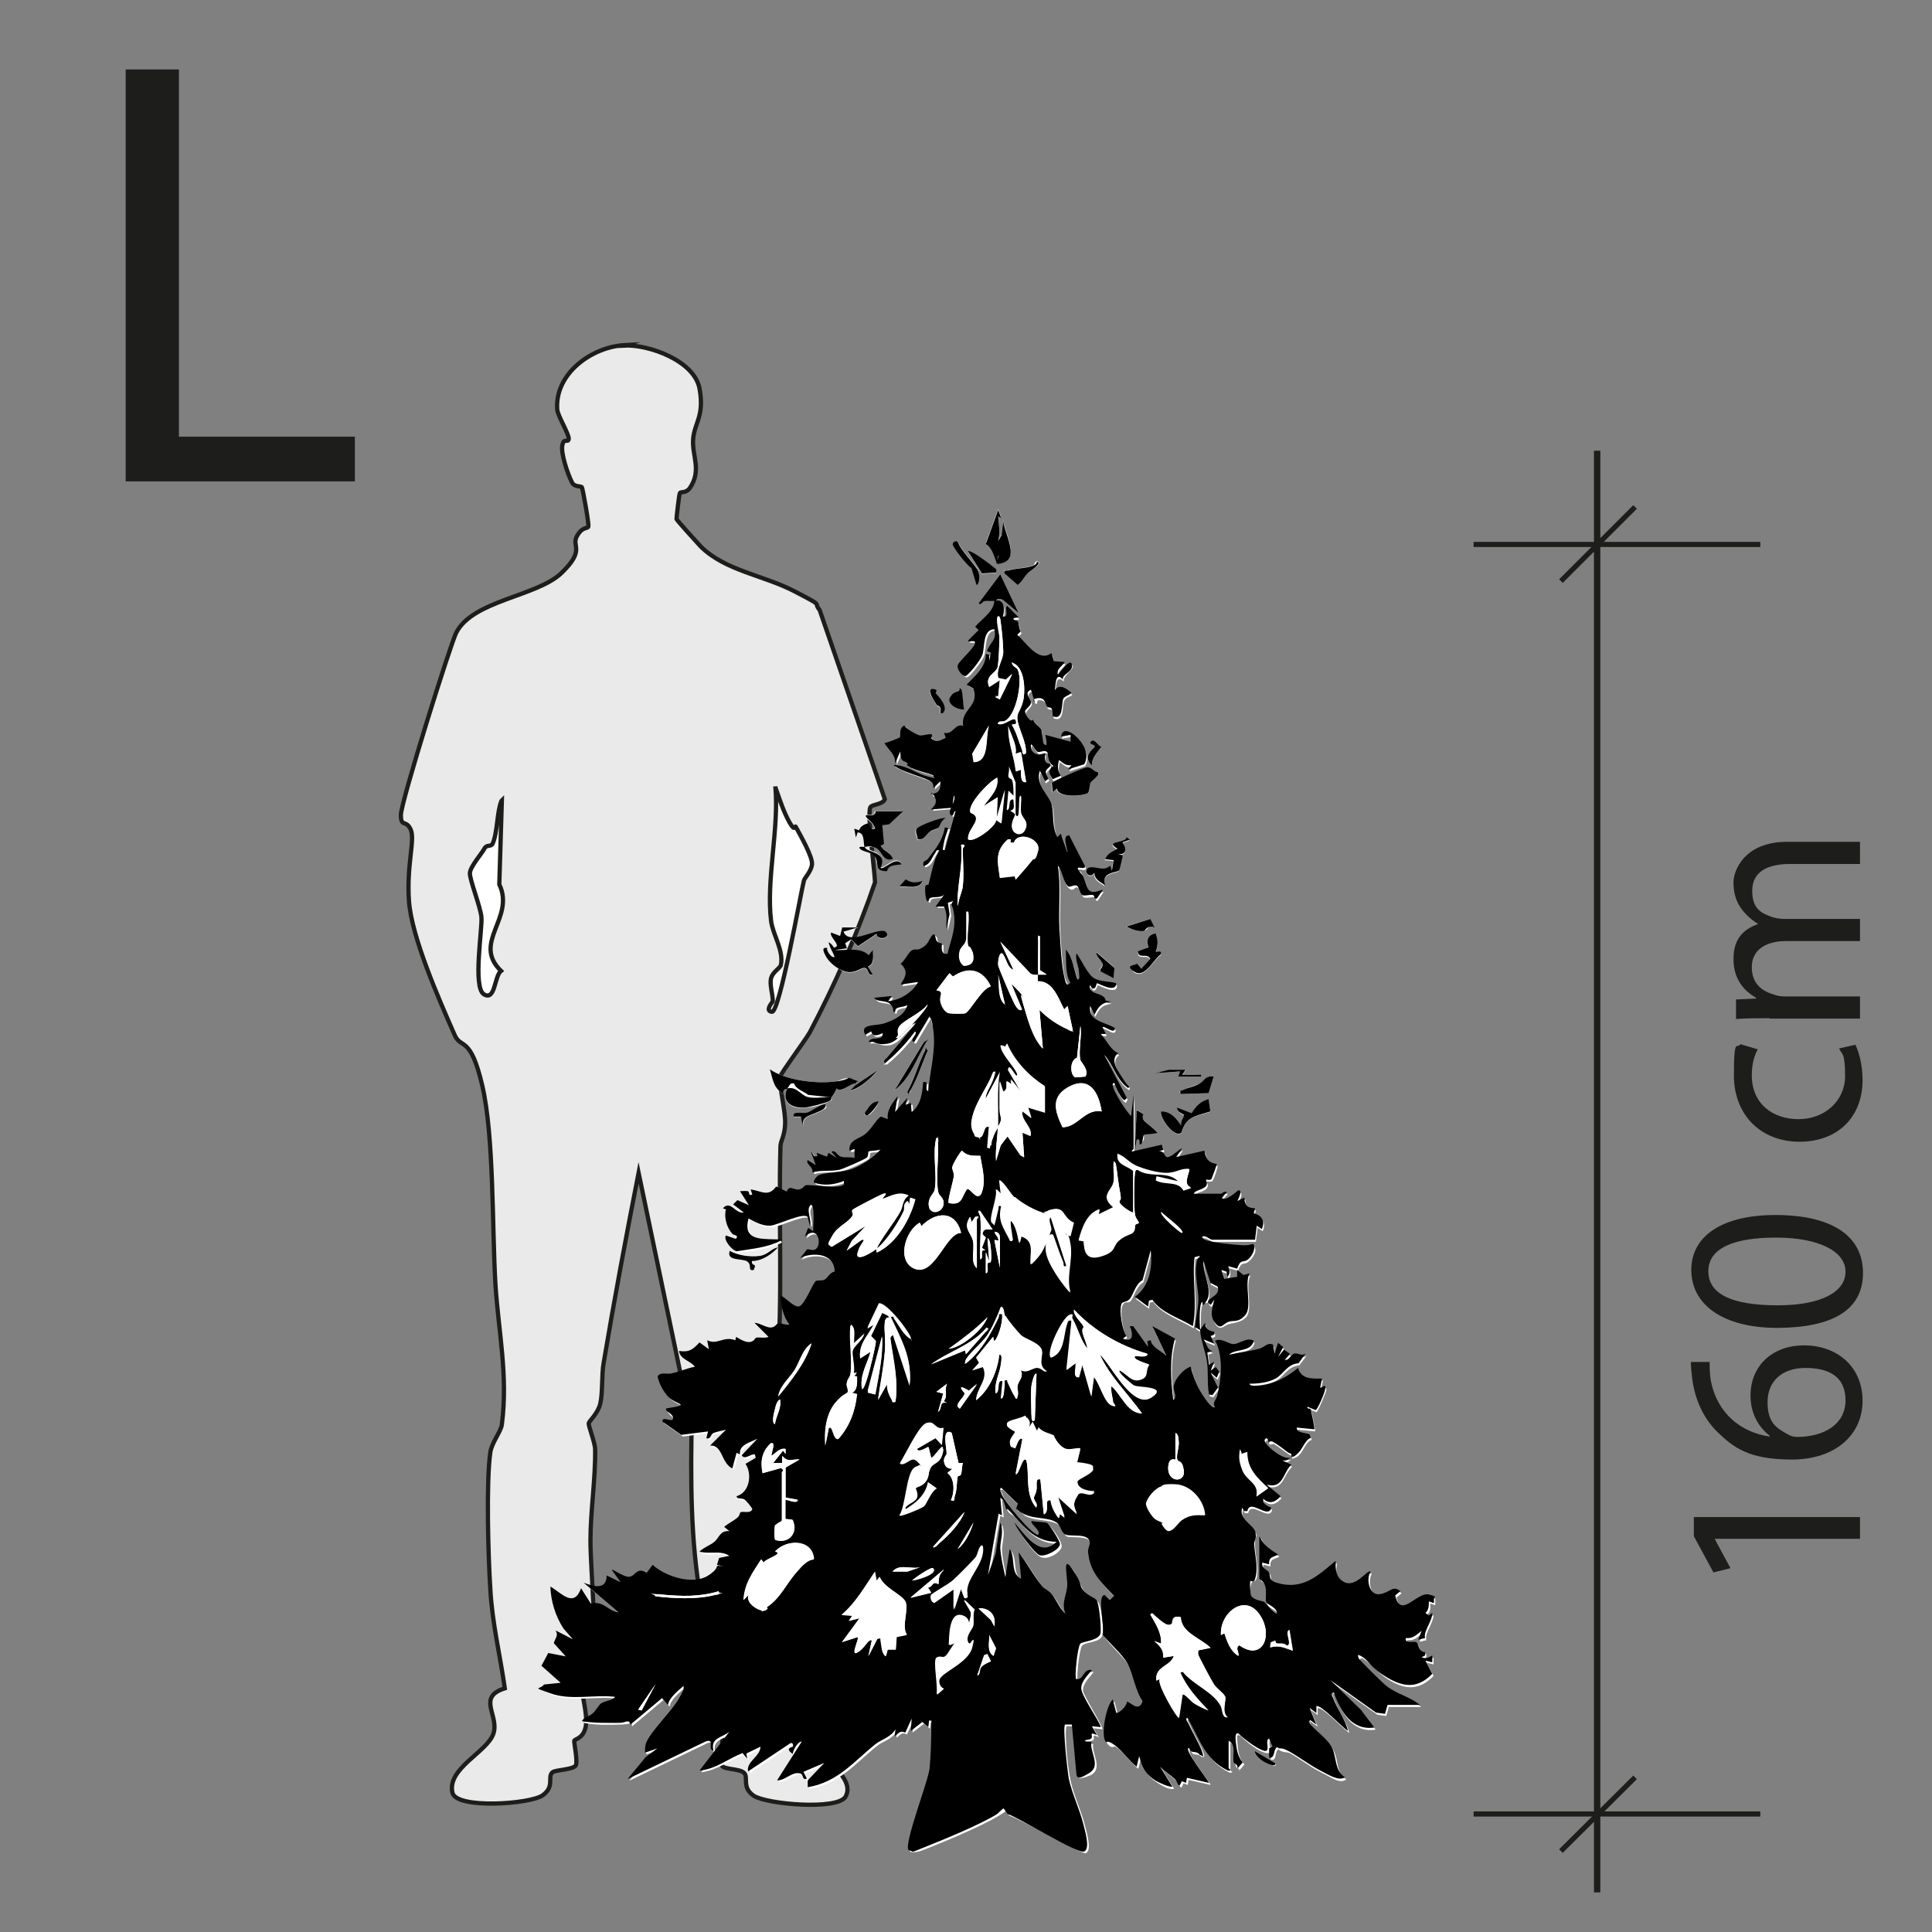 <?xml version="1.0" encoding="UTF-8"?>
<svg id="Ebene_1" xmlns="http://www.w3.org/2000/svg" width="160mm" height="160mm" version="1.1" viewBox="0 0 453.5 453.5"><rect x="0" y="0" width="453.5" height="453.5" fill="#808080" stroke="none"/>
  <!-- Generator: Adobe Illustrator 29.8.2, SVG Export Plug-In . SVG Version: 2.1.1 Build 3)  -->
  <defs>
    <style>
      .st0 {
        stroke-width: 1.5px;
      }

      .st0, .st1 {
        fill: none;
      }

      .st0, .st1, .st2, .st3 {
        stroke: #1d1d1b;
        stroke-miterlimit: 10;
      }

      .st1 {
        stroke-width: 1.2px;
      }

      .st4 {
        fill: #1d1d1b;
      }

      .st5, .st2 {
        fill: #fff;
      }

      .st3 {
        fill: #eaeaeb;
      }
    </style>
  </defs>
  <g id="Generatives_Objekt">
    <path class="st3" d="M146.4,81.1c5.9-.3,16.6,3.6,17.8,10.1s-1.2,8-1.5,11.9,2.1,7.3-.8,11.5c-.9,1.2-2.1.8-2.3,1.1s-.8,5.8-.8,6.1,5,5.7,5.7,6.5c5.8,5.7,14.7,6.7,22,10.5s4.2,2.3,5.9,4.4l15.3,44.4c-.5,1.3-3.1,1.2-3.4,1.9-.8,1.7,1,14.8,1.1,17.6-4.1,12-9.4,24-15.3,35.2-1,1.8-6.8,9.6-6.9,10.3-.4,2.4,1.2,8,1.1,11.1s-1.1,4.1-1.1,5.4c-.5,17.6.6,35.2-.8,52.8,2,1.7,2.6,2.5,3.1,5,2.4,12,0,29.9.8,42.8.3,5.1,3.3,19.5,2.7,22.9s-4.7,6.5-4.6,6.9,3.1,1.4,3.4,2.3c.9,2.4-1.8,2,.4,5.7s13,9.2,10.3,14.2c-1.8,3.3-18.7,1.8-21.6-.2s-1.1-4.4-2.3-5.4-4.7-.7-5.2-1.7.5-6,0-7.3-3.1-1.7-3.4-3.4.5-2.8.4-3.8-2-1.9-1.5-3.8,2.6-2.3,3.1-3.1c2.5-4.4-1.3-7.5-2.3-11.9-3.3-14-3.6-28.9-3.4-43.2,0-6.4,2.2-8.1-2.3-14.2l-10.1-48.4c-2.9,14.8-5.7,29.7-8.2,44.6-.5,2.7-.2,7.2-.8,9.6s-2.6,4-2.7,4.6,1.5,4.6,1.5,6.1c.1,7-1.1,14.5-1.1,21.4s1.7,23.6.4,30.6-2.2,3.1-2.3,3.8c-.3,1.6,1.3,6.3.8,9.2s-2.6,3-2.7,3.4.8,4.6.4,5.7-4.7,1.1-5.5,1.7c-1.3,1.1.6,3.3-2.3,5.4s-20.3,3.3-21.2-.6c-1.3-5.7,8.1-9.5,9.6-13.8s-4-8.6,2.7-10.7c-1.1-7.7-3-15.5-3.4-23.3-.5-7.5-1-25.2,0-32.1.3-2.2,2.5-4.9,2.7-6.5,1.5-11.6-.8-21.8-1.5-32.9-.8-13.1-.3-34.7-3.1-46.7s-5-8.4-6.5-11.9c-3.6-8.2-10.1-22.9-10.7-31.4s1.5-14.4.4-16.8-2.3-.4-2.3-3.4,11.7-40.3,13-42.8c3.9-7.6,19-8.5,24.7-14s2.3-6.2,3.6-8.6,2.5-1.7,2.7-2.3-1.3-8.8-1.5-9.2-1.7,0-2.3-1.1c-1-1.9-2.7-6.9-2.3-8.8s1.4-.4,1.5-1.5-2.6-5.4-2.7-6.9c-.6-8.4,8.1-14.7,15.9-15.1Z"/>
    <path class="st2" d="M182,184.8c1,2.8,1.9,5.7,3.3,8.2s1.2.6,1.5,1.1c1.1,2,4,7.1,3.8,8.8s-1.7,3.1-1.9,3.8c-.7,2.7-5.7,31-7.5,30.8s.2-2.3.2-2.5c0-1.7-.8-3.9-.4-5.4s2.1-2.3,2.3-3.1c.7-3.4-1.9-7.1-2.3-10.3-1.2-9.6,1.9-21.7,1-31.6Z"/>
    <path class="st2" d="M117.8,187.9l-.6,19.7c3.8,7.9-6.5,13.6.4,20.3-1.6,1.3-1.3,7.1-4,5.5s-.3-15.6-.6-18.2-2.8-8.8-2.7-10.3,2.9-4.7,3.4-5.7,1.5-.4,1.9-1.1c1.2-2.5,1-7.4,2.1-10.1Z"/>
  </g>
  <line class="st1" x1="345.9" y1="127.8" x2="413.2" y2="127.8"/>
  <line class="st1" x1="345.9" y1="425.8" x2="413.2" y2="425.8"/>
  <line class="st0" x1="374.9" y1="105.8" x2="374.9" y2="444.2"/>
  <line class="st1" x1="366.4" y1="136.4" x2="383.8" y2="119"/>
  <line class="st1" x1="366.4" y1="434.5" x2="383.8" y2="417.2"/>
  <g>
    <path class="st5" d="M235.1,121.6l-.8-2.1-2.9,8c1.4.7,1.9,2.9,2.5,4.3l.4-1.6c.9,0,.4,2.1,1.4,1.6,3.6-1.4-.1-7.2-.2-9.9l-.4,3.5-.8,1.4c.5-2.1.2-3.7,0-5.8l.8.4ZM224.8,127c-.4-.1-1.2.3-1.2.6-.1.6,3.5,5.2,4.4,5.6l1.2,4c.5,0,.6-2.8.5-3-.3-1.5-4.6-5.4-4.9-7.3ZM233.8,134.4c.2-.7-.2-.8-.6-1.2-.7-.7-5.4-4.2-6-3.7l3.3,5.2,3.3-.2ZM243.7,131.9c-.6-.7-.9.7-1.1.8-1.5.6-4.1.7-5.8,1.1s-1.1-.1-.9.7l3.1,2.7c1-.7,1.4-1.9,2.3-2.7s3.1-1.9,2.5-2.7ZM233.8,141c0,0,.1-.8,1.6-.2l3.7,3.1-4.3-9.1-5.1,6.8c.5.7,1-.4,1.5-.5s1.5,0,2.6-.1c0,2.8-2.9,4.5-4.5,6.4l.8.8-2.5,2.5c.2.5,2.1-.3,1.6.8s-3.9,4.5-4,5c-.2.9,1,2.6,1.8,2.5s3.8-4.3,4-5c.6-1.7,0-6,2.8-6,.7,2.6-1.1,3.1-1.7,5.1l.9.5-.4,1.8v-1.4s-.8-.2-.8-.2c.1,3.1-2.6,5.2-4.5,7.2l1.6.9c1.5,4.3-3.1,4.9-2.4,8.8-1.9-.8-2.4,2.2-4.5,1.6l.4,1.2c-1.2.6-2.1,1.4-3.3.2s0-1,0-1c-.4-.3-1.9.5-2.9.2s-3.2-1.6-3.5-2.3c-1.4.5-.8,2.5-1.1,2.8s-3.1,1.3-3.6,1.3c.9,1.7,2.8,2.8,2.5,4.9l1.2-2.9c.2,2.5.5,1.9,1.8,2.9s.3.6.6.8c1.7.9,3.7,1.2,5.4,1.9.2,1.1-.6.5-1.2.3-2.3-.5-4.6-2.3-6.9-2.6s-.8.3-.2.6c1.9,1.1,6.6,2.3,7.6,3.1s.7.9.7,1.6l1.6-1.6c.2,1.7-.2,2.9-2.1,2.9-.1.6.5.2.8.7,1,1.9-1,2.8-.8,3l4.9-.4.4-2.9c.8,1.1-1,4.4-.8,4.5.8.9.7-1.1,1.2-.8l-2.5,9.1c-.7,0-.4-.9-.3-1.3.2-1.3.8-2.6,1.1-3.8l-.8-.2c-.5,3.2-2.1,4.9-4,7.4s-1.4.3-1,1.7c1.6-.4,1.8-1.8,2.6-2.9s0-1,1.1-.8c-1.4,2.5-1.8,5.2-2.5,7.9s-.7.3-.8.6c-.1.6,0,4,.8,3.4,0-1.6,2.7-.4,3.7-1.6l-2.1,2.9h2c.8,1.9.5,3.4.5,5.4l.8-3.5-.4-2.7,1.2-.4c-.8,1.5.2,2.4.3,3.6.4,3.2-.9,5.7-1.6,8.8-1.9.2-1.2-2.3-1.3-2.4s-.9-.2-1.2-.6-.3-2.4-1.2-1.2-.7,2-2.7,3-1.5.1-2,.4c-.8.6-1.6,2.4-2.6,3.1,1.9,1.9,1.1,3,0,4.9l4.1-.6c-1.2,2.4-4.3,4.4-7,4.5l.8-1.2-4.1.4c.7,1.2,2.6.6,3.7,1.4s.8,1,.8,1.9h.4c0-1.4,1.8-1,2.9-1.6-.6,2.4-3.2,3.6-5.4,4.3s-5.9,0-4.5,2.7l1.4-.8c.4,1.4,1.5.9,2.7.4,0,2.1-2.7.5-3.3,2.1,1.6-.4,2.5.6,4.3.4,3-.4,4.2-4,6.8-4.9-2.2,2.8-4.5,5.5-6.8,8.2s-1.1.8-.4,1.2c2.7-2.2,4.9-4.6,7-7.4.7.6-1.6,2.1-.2,2.5l3.7-6.2c-.4,1.4.7,2.5.8,3.5.6,4.8-.9,9.5-1.2,14.2-1.1-.2.4-2.5-1.2-2.1-.2,2.5-.5,5.4-2.7,7l-.2-2.1-1.2.4.4-1.6-2.9,3.3.6-3.7c-1.2,1.5-2.5,3.3-2.3,5.4l-1.6-.6c-1.2.6-2.8,3.3-3.7,4.1-1.4,1.2-3.9,1.3-3.7,3.9l1.2-.4v2.1c-.9-.4-2.5,0-3.2-.3s-1.5-1.8-2.2-1.1l1.2,1.4-1.9-1.2-.4.9-2.4-.9.2.8h-.8s-.8-1.2-.8-1.2l1.2,3.3-1.9-1.2c-.6.9,1.4,1.6,1.1,2.9,2-.6,4.1-.2,6.2-.6s6.3-2.6,6.6-2.9c.4-.4.3-1.1.4-1.4s2.3-.1,2.8-.5c-1.5,1.8-4.5,3.8-6.7,4.6s-6.7.9-7.9,1.5-1.3,1.3-1,1.7c2.3.8,4.8.5,7-.4v.8c-.9,1.2-7.2,0-8.9.2s-1,.9-1.7,1c-1.2.2-2.3-1.2-2.8.5l-2.5-1.2c-1.9,2.6-3.4,1-6,.7l.4,1.2c-1.1.4-.7-.7-1.1-.8s-1.2,0-1.8,0l2.1,3.3-2.7-1.2-1,1,2.5,1.9c-2,.4-3.1-3-4.9-1l.7.3c-.5,1.9.2,4.3,1.5,5.7s1.7.3.8,1.2l-2.3-.8c-.7,1,1.6,3.6,2.6,3.7,3.5-.6,6.9-.8,10.1-2.4,0-.7-.9-.4-1.4-.4-3.6-.1-7.3,0-6-4.9,1.6.8,3.2,1.8,5.1,1.7s8-3.3,8.8-2l.5,2c.5-1.6-1-3.7.2-4.9,1.1,0,.5,5.2.6,6.2l-1.2-.8-.8,2.1c3.4-3.2,4.4,2.6,2.1,3.1s-1.2-.4-1.6-.1-1.3,1.7-1.7,2c2.9-1.4,7.7-1.2,8.3,2.7v.5c-1.2.2-1.8,1.6-2.5,1.9s-1.6,0-2,.3c-.5.3-2.1,5.1-3.8,5.9s-4-2.8-4.5-2.3c.2,2.3.6,4.7,2.1,6.6-.8.2-2-.4-2.6-.3s-1,.9-1.7,1c-1.2,0-2.7-1-3.9-1.1l3.3,3.3c-.7.4-2.4,0-2.9.2s-.6.9-1.4,1-2.5-.7-3.3-1.2l-.2.8c-2.7-1.1-4.2,1.2-6.6,0l.4,2.1-2.2-1.6c-1.5,1.6-2.4,2.5-4.8,2,.2,2,2.7,2.3,3.7,3.7-1.9.4-3.7,1.3-5.6,1.6s-2.3-.4-3.1.6c0,.4,2,4.4,2.4,4.8,1.8,2,5.9,1.8-.4,2.8-.5.7,1.6,1.9,1.6,2.3,0,1.2-2.7-.7-2.5.8l4.4,3.1,6.3-.8-.4,1.6c1,.2.9-.9,1.6-1.2s2.2-.6,3-.8l-3.7,3.7c2.9-.1,2.5,4,5.2,5.4l1-3.7.8.4c-.3-2.3,2.4-2.8,4.1-3.7l-3.7,3.9c.8,1.2,2-.4,3.1-.2l.2.8-2.4,1.4c1.6,2.5,1,6.7-2.1,7.6,0,.7,1.1.3,1.9.8s1.9,1.9,1.8,2.3c-.6,1.1-2.1.3-2.8.7s-.4,1-.9,1.4c-.9.7-2,1.3-2.9,2l1.2,1c-2.2-.2-2.5,1.7-3.5,2.5s-2.5,1.2-3.5,2.3c2.4.8,4.9-.4,7,1l-2.4.5-.5,1.6,1.6.4c-3-.5-2.4,1.3-3.8,2.2-3.6,2.2-9.9.1-12.9-2.6l-1.4,1.9c-2.3-1.5-2.4.7-4,.9s-3.9-1.9-4.2-1.6l2.1,2.9-3.3-1.6c0,3.4-3.1,2.6-5.4,1.7l8.2,7c-2.6-.4-3.4-2.8-6.5-2.1l-2.3-3.6c-1.7,4.7-4.5,1.2-7.2-.4.1,3.5,1.2,6.9,3.1,9.9l2.2,2.5-4.1-2.1c.8,1.2,0,1.8-.4,3l2.8,3.1-4.1-.8-1.6,3,4.5,4-3.9.4c-.8,1.2.6,1.7,1.6,2.1,4.8,1.7,10.1.2,15.1.8-.6,1-2.5.9-3.4,1.6s-1.2,1.6-1.9,2.3-2,.9-2.5,1.8c2.9.6,5.9.5,8.9.4s2.1-1,2.5.4l7.4-6.2,1.4,1.6c.2-1.7,2.4-3.4,3.7-4.5-.2,1-.7,2.2-1.2,3.1-1.6,3-6.8,7.8-7.7,10.5s-.2,1.4-.2,2.1l2.9-1-2.7,2-4.3,5.2,18.5-8.9c2-.5.1,1.8,1.7,2.3-.8-3.1,1.8-3,3.7-4.5l-7,9.1c3.7-.4,6.7-2.9,10.1-4.1l1.1,1.3-.2-1.2,3.3-1.6c0,2.3-3.4,3.5-2.9,5.8l9.9-6.6c.7-.3.8.5.6.8s-2.1.3,0,1.7c0-.8,1-2.9,2.1-2.9l-5.8,9.1c1.9.1,3.7-2.2,5.5-1.6s.3,1.5,1.5,1.2l-.8-1.6,4.9-2.1-3.9,4.1v1.6c6.9-1,10.9-6.1,15.9-10.1,1.4-1.1,3.6-1.6,4.7-3.5l-.2,1.6c1-.6,1.1-1.4,2.5-.8l1.5-3.3-.2,2.9,2.7-2.1,1.4,1.2.2-1.6c.7.5.5.9.5,1.6,0,2.6,0,7.1-.4,9.7s-6.2,18-4.9,19.2c1.6.3,2.8-.4,4.2-.9,4.5-1.8,12.4-5.1,16.4-7.5s1.5-1.6,1.7-1.4l.9,1.3c2.3.6,17.1,9.2,18,8.8,1.5-.7.1-5.1-.2-6.4-.9-3.6-2.6-7-3.4-10.6s-1.5-12.3-.9-12.8h1.6s1.1,12,1.1,12c.3.6,2.7-.4,3.1-.6,2.7-1.7,0-5,.4-7.2l-1.6-.2c.3-.6,1.3-.5,1.6-.7.5-.5-.6-1.7,1.3-.7l-1.2-2.1,2.1.2c-.4-1.6-4.6-8.1-4.6-9.1,0-1.7,1.6-3.1,2.5-4.3-2.1-.4-1.9,2.5-3.7,2.1-.4-.4.3-7.4,1-8.3s4.1-.7,4.7-2.3-.3-7.1-.9-7.9-2.4-1.4-3.2-2.4-1.6-3.5-2.5-4.9c-2.5-3.7-1,2.7-1.2,4.1-.2,2.2-1.4,3.8-.4,6.4-1.4-1.3-2.1-3.3-3.3-4.7s-1.5-1-2.1-1.7c-2.2-2.6-3.5-5.4-5.6-8l.6,6.2c-2.6-1.4-1.2-4.9-2.7-7l-1,6.6c-.5-2.1-1.1-4.7-1.2-6.9,0-1.8.9-3.8,0-5.9l-1.1,7.3-1.8,5,2.5-14.4.8.4-.4-4.1c.9.4.9,2.1,1.5,2.8s1.3.8,1.8,1.5c2.7,3.1,5.3,6,9.9,6-4,3.9-7.4-2-9.9-4.5.8,1.9,4.1,6.8,5.8,7.6s4.8-1.2,4.9-2.5-2.6-4.8-3-5c-.5-.3-2.8-.2-3.6-.5-.6.6,2.6,2.4,1.4,3.3-2-.6-7.6-7.6-8.5-9.6s-.7-1.3-.1-1.5l3.9,3.8-.4,1.2c.8,0,1.3.9,1.9,1.2,2.4,1.2,5.2.7,7.3,1.8s1.4,2.6,2.4,3,5.6-.5,5.7,2-.4,1.2-.4,2c.4,4.8,3,7.2,6.1,10.4l-1,1-1.2-1.2c-2,0,0,7.6-.5,9.2.2.8,5.1,5.6,5.9,6.9,1.3,2.2,1.8,6.5,3.5,8.8-.9,3-3.2-.2-3.7.2,0,.7-1.9,2.9-2.5,2.5l-.8-3.1c-1.6,1.5-2.8,8.6-1.6,10s1.3.2,2,.7c1.8,1.3,3.4,3.7,5.2,5.1l.6-2.5c.7,2.7,1.5,4.3,3.9,5.8s3,1.5,3.9,1.4l-2.9-4.7c1.1,1,2.5,1.9,3.5,2.9s.8,2.5,1.6.5l1,.4.2-1.2,5.2,1.2c-.2-.6-6.3-8.2-4.7-8.2.5,1.7,1.5.5,2.5,1.6.6.1.8,0,.6-.6-.5-1.7-2.4-4.8-3.2-6.7s-.9-1.1-.3-1.4c2.9,4.8,4,9.7,9.5,12.4,1.3.1.2-.4.2-.6v-6.4c2,1,.9,3.5,1.2,5.1s1.2.5.8,1.5l1.3-1.5c-1.1-1.2-1.5-2.9-1.6-4.6s-.4-2.6.6-2.2c1.4,1.4,4.2,3.8,6.2,4.1s-.1-2.6,1-2.9l.8,1.9-.8.4v2.2c1.5.3.8-1.9,1.8-2.5.7.8,1.8.6,2.6.9,2.1,1.1,5,3.4,7.5,4.6s4.2,2.7,5.8,1.6c-2.5-1.7-1.7-4.4-3-6.9s-4.7-4.5-5.3-5.9-.1-.7.2-.6l1.4,1-1.6-3.9,1.6,1.2v-1.6c1-.5,6.2,5,7.4,5.8-.6-2.8-2.6-5.2-3.5-7.8s-.5-1.3.2-1.2c1.4,4.3,4.2,9.1,9.5,8.2l-3.1-4.1-7.2-7,10.7,7.6,2.1.3.6-2.1h7.6c-2.3-1.9-5.3-2.5-7.8-4.4s-6.6-6.1-6.6-6.6.4-.6,1-.2c1.7,1.1,3.6,3.5,5.6,4.7,4,2.5,7.3,2.7,10.7-.8l-1.6-3.1,1.6.4v-1.6c-.9.6-1.4.9-2.5.4l.8-.4v-.8c-1.6,0-1.4-1.7-2-2.3s-2.9.5-2.5-1c1.7.2,2.5-.8,3.7-1.7l-.8,2.1,1.6-.4c-.4-1.8,1.6-3.8,1.7-5.9l-.8.6-.8-.6c.9-.7.9-1.6.8-2.7l1.2.4v-1.6s-.7.3-.7.3c0,0,0-.6-.4-.7-2.9-.8-6.7,5.9-8,.2l1.2-1c-1.9-1.5-3.2.5-4.8.7-2.5.4-3.2-3.5-2.2-5.3-.7-.6-3.5,4-6.3,2.4s-1.9-3-1.9-4.9c-4.2,3.5-7.8,7-13.9,5.1-2.2-.7-1.2-1.5-1.8-2.5s-1.8-.9-1.5-2.2l1.6.4c-.1-1.9.9-1.6,2.1-2.3-1.8-1.3-3.4-2.2-4.3-4.3v10c2.3,1.3.9,4.5,1.5,5.6s2.7,1.3,2.4,2.6c-1.1-.4-2.3-2.3-3-2.8s-2.3-.3-3-1.4-.4-2.8-.2-3.4,1.1-.3,1.3-1.3c.5-2.4-.3-5.1-.4-7.5s.4-1.9.3-2.7c-.4-1.6-4.1-3.1-3.1-5.8l.4.8h.8c.6-3.1,5,2.1,5.6-.8-1.1-.4-1.9-.6-1.9-2.1,1.5,1.4,2.9.8,4.1-.6l-3.3-2.7c3.8.9,3.6-2.6,5.8-4.7l-2.1-1c1.1.2,1.5-.5,2.1-.8-1.4,1.2-7-3.1-6.2-4.1s.8.7.9.7c.2.1.7-.3,1.1-.1.9.5,2.5,1.8,3.4,2.4s1,0,.8,1.1c.4-.3.8-.2,1.5-.8,1.3-1.2,1.7-3.3,3.1-3.7l-.3-.8c-.7-.4-3.2-.4-3-1.6l4.1.4c.1-.2-.7-4.1-.8-4.6s-1,0-.8-.7l1.9.8c.3,0,2.2-4.5,2.3-5.1.2-1.3-1,0-1.2-.2l.4-2.1c-2.4,0-4.8.3-5.6-2.5-2.5,2.1-5.3,3.7-8.7,4.1s-2.6.3-2.7-.4c1.9,0,4.4-.3,6.1-1.2s2.7-3.4,5.4-3.6l1.7-2.3c-.9.8-2,0-2.6,0s-1.2,1.8-2.3,1.5l1.2-1.4-1.4-1-1.4,1.7,1.2-2.3-1.2-1-.8,2.5-.4-2.1c-1.6-.5-2.4.8-3.6,1.1-2,.6-4.6.8-6.7,1.3,1.4-1.5,5.1-.5,5.8-3.3-1.7-.9-3.3.8-4.8.8s-2.7-1.5-4.3-.8c2,3.7,1.5,9.1.5,13s-1.1,1.5-.5,2.6c-.7.6-3.3-3.4-3.6-4-.9-1.6-1.7-3.7-2.1-5.5-1.7.5-3.9,3-4,4.8s.9,2.7-.1,3c-.6-4.7-.9-9.8.4-14.4l-5.3-2.9,3.3,7c-1.2-1.2-3.3-1.9-3.7-3.7l-.8.2.2,1.4-3.5-4.9h-.8c.8,1.8.8,4-1.6,2.9l.8-.6c-1-1.5-1.7-5.8-1.2-7.4s1.5-.6,2-1.3c.8-.9,1.3-3.5,3-4.4l1.9-7c.5,3.9-.3,8.5-3.7,10.9l3.1,2.3.2-1.4.8-.2c2,2.9,6.4,4.3,9.5,6.2,1.1-5.4-.2-10.9.4-16.2l1.2-.3c0,.9-.7,1.2-.8,2.2-.4,2.6.5,5.4.5,7.9s-.6,4.5-.8,6.6l1.2.7c.2,2.6,1.3,4.9,1.6,7.3s0,5.2.5,7.8l.8.2,1.3-1.8-1.7-3.5,1.4,1.2.6-1.4-.8-1.1-1.2.8.8-2.1-1.2.8-.4-2.9,1.2-.4c-1.2,0-1.3-1.8-2.1-2.7l2.5,1-.8-1.8c.6-.3,1,0,.8-1-1.3-.2-2.2-.6-2.1-2.1l-1.2,1.6c0-1.2-.2-6,.5-6.5s.9,0,1.1-.4c1.3-2.4-1.1-6.5-.8-9.2l1.6,5.1,1.7.9c.9,2.6-4,2.8-1.6,4.3l.8-1.2c-.3,1.7-1,3.9.2,5.4s1.9.1,3.1-.2,2.9-.4,4-1.6c1.7-1.9-.3-7.2,1-9.8l-1.4.4-1.5-1.2v1.6s-3,.5-3,.5l-.7-2.1,1.2.4.2,1.2c.8-.6.5-1.7.2-2.5l2.1.6c.8-2.3,1.5-1.4,2.3-2s2.1-2.1,1.7-3.3-1.7-.2-2.6-.2c-2.1-.2-7.3-.6-9-1.3s-1.2-.9,0-.8c.5.1,1.4.8,1.7.8h10.1l.4-3.3,1.2.8c.8-1.8,0-3.2-1.9-3.7l.3-1.2c-1.8,0-2.5-.6-2.5-2.5l-1.6.8c0,0,1.4-2.5.2-2.5s-2.9,2.8-3.9,1.8l1.2-1.4c-.6-.3-1.2.4-1.4.4h-6.4c.5-.9,2.3-.9,2.9-1.8s-.2-1.3,0-1.5.9.2,1.3-.2,1.3-3.3,1.2-3.5c-2-.3-2.5-1.4-2.9-3.1l-6.6,1.5,1.4-2.1c-1,.5-2.5,2.3-3.7,2.1s-.7-1.7-1.9-1.3l1.2-.4-.4-1.2-7,1.6c-.2-.1.4-.5.4-.6v-12.6l-.6,4.9c-1.4-1.7-2.9-4-3.9-6s-1-1.8,0-1.8c.3,1.2,1.1,2.8,1.9,3.7s.5.3,1-.2l-5.3-10.1c2.1,2.4,2.8,5.9,5.6,7.8.7-.5-.6-1.3-1-1.9-1.2-1.9-3.5-4.7-1.3-6.3-1.8-.7-2.8-3.1-4.1-4.5h1.2s-.8-1.6-.8-1.6c.5-.4,2.8,1.9,2.9.2-2.3-1.3-6.3-1.6-5.8-5.2l1,2.1c1-2,1.6-2.8,3.9-3.1l-1.2-.2c-.4-2.2-4.1-1.1-3.8-3.7l.6.8c.8.2.9-1.1,1.1-1.2s4.6,2.5,4.5,0c-1.4-.5-4-.6-5.2-1.2s-3-4.4-4.1-5.8c-.4,1.6.5,3.1.6,4.7s.3,1.6-.4,1.4c-.8-2.3-1-5-2.7-7,0,2.5-.2,5.6,1,7.8-.8.8-1.4-1.8-1.5-2-.5-2.6-.9-7.8-1-10.5-.3-5,.4-10.1-.4-15,1.1.9,1.3,4.1,2.5,4.9s1.2-.7,2-.2,1,2,1.3,2.2c.6.3,1.8,0,2.5,0s.1,1.1.9.8l1.4-2.1c-3.9,1.5-3.4-.2-4.6-3s-1-1.3-1.2-1.7c-.5-1.2,1.6.3,1.6-.8l-3.7-7.2c-1.8-.2-.3,3.1-.4,4.1l-1.6-4.5-.8.8c-1.3-2.4-.8-5.3-1.3-7.5s-4-4.8-2.8-8.1l1.2,2.5.8-.6c-.7-1.6-1.1-1.7.4-2.9v-.6c-1.5-.1-1.3-1.3-1.2-2.5-1.6.8-3,.5-3.3-1.5s1.2,1.1,1.6,1.2c.6.2,1.7-.7,2.3.2.2,1.3.2,2.3,1.4,3.1-1.5.9-1,1.8-.2,3.1l1.9-.8c-.8-1.3-.8-2.3-.4-3.7,1,.7,1.5,1.5,2.9,1.2l-.8,1,3.8-1.2c1.4-2.4-.3-5-2.1-6.7s-3.1-1.9-3.3.2l2.2-.4v1.6s-5.9-1.6-5.9-1.6c-.1.1.9,3.3-.4,2.1s-.3-2.5-.6-3.3-1.8-1.3-1.9-2.4c-.6.9-1.9-1.6-1.9-1.9,0-.5,1.3-1.5,1.4-2.1s-1.8-2.3,0-3l.8,2.7c.6.6.3-.6.7-.7,2-.3,2,1.7,2.3,2,.5.5,1.4-.6,1.3,2.2,2.6,1.2,2-3.1,2.5-4.1s1.4-.8,1.9-1.4c-1.2-1-2.8-2.2-3.9-.6.1-1.1,0-4.4,1.9-2.5-.3-1.3,2.2-2.7,2.1-3.5-.4-1.9-2.9,2.2-3.3,2.3-.3-1.4,1.2-1.9,1.6-2.9l-2.5-.2-.6-1.9c-3,2.3-5.9-2.4-8-4.3l.8-.8c-.4-.4-.5-2.1-.7-2.3-.3-.4-1.1-.2-1-.8l1.2-.2-2.7-2.7c-.7.6.6,2.8-1,2.5.4-1.4.4-4.1-1.6-3.7ZM219.6,162.7c-.3-.3-.6-1-.8-1-1.7-.1.8,3.4,1,3.8s.7.3.8.6c.4.7-.5,1.5.6,1.3,1.4-1.3-.6-3.7-1.7-4.7ZM226.4,166.5c-.6-.3-.3-5.5-1.2-4.9,0,1.2-1.6,1.2-2.1,1.9-1.1,1.7,1.8,3.3,3.3,3ZM258.6,175.2c-.8.2-2-1.7-2.5-1.2-.9.8,1.2.7.8,1.4-1.5,1.3-2.3,2.8-.6,4.3-.1-1.8,1.3-3.1,2.3-4.5ZM257.7,181.4c-1.1-.1-1.4-1.3-2.6-1.2s-8,3.2-8.3,3.7l.2,2.1,1-.8c.2,2.2,6.4,1.6,7.2,1.1s.3-1.6.6-2.3,2.3-1.8,1.8-2.5ZM202.9,198.7c.3,0,2.4.2,2.5.2,1.5.6,1.7,3.5,4.1,2.6-.6-1.8-2.1-1.6-2.9-3.1l.8-.4-.4-4.4,1.6-.2,3.3-3.1h-6.6s.1.5-.3.8c-.7.6-2.2-.4-1.8.6s2.1,1.7,2.1,2.7c-1.3.6-1.6-1.2-1.8-1.2-.7,0-1.9.8-1.9,1.6l-1.2-.4.4,2.1.4-1.2c1.8,0,1.3,2.3,1.6,3.3-.3,0-1.2-.2-1.2.2.7,1,2.9,1.3,3.6,2,1.3,1.3-.4,3.5,2.9,3.5.4-1.7,2-1.4,3.4-1.6-1.1-2.3-4.2,1.6-4.9.8,1.8-4-3.3-3.5-3.7-4.9ZM221.9,192.1c-1.4,0-5.6,1.5-6.6,2.3s0,1.8,0,2.7c1.4.3,1.9-1.1,2.9-1.8s1.6-.5,2-.9.7-1.8,1.6-2.2ZM263.5,197.9l1.6-.6-.8-.6c.2,1.5-5.4.7-2.1,2.7-1.2.8-2.3,1-2.9,2.5l2,.2-.4,2.5-.4-1.2c-1.7,1.4-3.4.2-4.7.4s-.5,3,1,1.3c0,1.6,1.4,2.1,2.5,2.9-1-3.2,3-3,3.3-3.5s.9-3.3.8-3.5l-1.2-.4c2.1.5,2.3-1.2,1.2-2.5ZM216.5,206.9c-1.4.3-2.6.4-3.9-.4l-1.5,1.7c1.8-.2,4.4.8,5.4-1.2ZM270.9,217.7l-1-2-5.6,1.8c1.1.6,3,1.3,4.2,1s.8-1.5,2.3-.8ZM201.3,217.7h-3.6c0,0-.5,2.1-.5,2.1l-2.1-.8c-.5.9,1.6,2.9,1.2,3.3-.7.7-1.2-.5-1.2-.6-.6-.5-.6,0-.4.3.3.9.9,1.7,1.2,2.7-.5.5-2-1.5-1.7-2.1-.9-.2-1.1.1-.8,1s3.4,3.8,4.1,4.2c2.9,1.4,4.6-.7,5.5-.5s.7,1.9,1.9,1.6l-1.2-1.9c1.7-.6,1.2-2.5,1.2-3.9l-1,1.2c-2.2-2-5.4-1-8-1.2l2.9-.4-.4-1.2,1.4-.9,1.6,1.6,4.2-2.8c.6-.3.5.6.7.7,1,.6,2.7-.2,1.6-1.3-1.8-1.2-8.6,3.5-9.9,0l3.3-1ZM271.3,219.3c-1.9.3-2.2,1.6-1.7,3.3l-2.5.9c0,2.1,2.1.3,2.9,1.8l-2.1,2.3-1-1.2c-.5.5-1.6,1.2-.6,1.9,2.5,1.5,4.4-3,6.2-4.1.3-1.1-1-.4-1.2-.6.5-1.5.6-2.6,0-4.1ZM261.4,229.6l.2-2.5-4.3-3.7c.1,1.7,2.6,2.4.9,4v.5c.1,0,3.2,1.6,3.2,1.6ZM217.8,244l-1.1.8-6.8,11.2c4-2.9,5.2-8,7.8-11.9ZM217.8,246.5c-1.1-.2-.7.2-1,.8-1.4,2.9-2.4,6.2-3.9,9.1,1.1.2.7-.3,1-.8,1.6-2.7,2.6-6.2,3.9-9.1ZM195.1,257.6c.9-1,1.2-2,1.3-2.1s.9.3,1.2.2c1.1-.3,2-1.3,3.3-1.4.1-.8,0-.7-.5-.9-2.1-.9-2.9.3-4.6.5-4.5.5-11.3-.3-15.1-2.9.8,2.4.6,4.1,3.1,5.8,0-1.6.9-1.1,1-1.2-1.4,3.1.9,4.7,3.9,4.5s5.2-1.2,6.1-1.6.2-.8.3-.8ZM278.3,251.1h-3.9s-3.1.8-3.1.8l5.8-.4-.4,1.2h5.4c0-.7-.9-.4-1.4-.4-1,0-2.1,0-3.1,0l.8-1.2ZM205.8,251.5l-5.1,3.4-1.1,1.2c2.3-.7,4.6-2.7,6.2-4.5ZM284.9,252.7c-2-.3-2.5,1.3-3.4,1.7s-2.8.9-3.9,1.5-.7,0-.5.9l6.6-.2,1.2-3.9ZM284.1,260.9l-.4-2.8c-1.9.5-3,1.8-4,3.3l-3.4-1.3c0,1.1,1.6,1.6,1.6,1.7.2.3-1.3,1.9-.4,2.9-1.3-1.8-2.5-3.6-4.9-3.7-.7.7,2.7,6.3,4.7,5,1.1-4,3.3-3.9,6.8-5ZM206.2,258.5c-1.3,0-2.1,1-2.7,2s-1,1.1,0,1.3,3-3,2.7-3.3ZM193.8,259.3c-1.6.2-2.9,1.6-4.4,2s-3.3-.5-3,.9h1.7s.4,2.1.4,2.1c0-2.5,1.7-2.2,3.6-3.2s2-.8,1.8-1.7ZM268.4,261.4c0,0-1.3-.6-1.6-.9l-.4,9.5.4-2.5c1.1-.9.2,2,1.2.8s.3-1.8.5-2,2.6-.2,3.2-.5c-.8-1-2.7-2-3.3-3.1s0-1.2,0-1.4ZM182.7,292.7c-1.6.2-2.7,1.8-4.4,2s-5.2,0-7-1.2c-.9,2.6,2.9,1.6,4.1,2.5s0,2.3,1.5,2c.9-1.9-.5-.6-.4-2.1,2.3,0,4.7-1.6,6.2-3.3ZM299.4,413.9l-4.9-2.9c.2,1.5,2.3,2.8,3.6,3.2s1.5.4,1.3-.3Z"/>
    <path class="st5" d="M184.8,255.6c.3-.3.5-1,1-1.2h.6c.3,1.3,2.3,1.9,3.3,2.7l5.4.6c-1.7-.2-3.8.3-5.5,0s-2.8-2.6-4.8-2Z"/>
    <path d="M233.8,141c-1.1.2-2,0-2.6.1s-1,1.2-1.5.5l5.1-6.8,4.3,9.1-3.7-3.1c-1.5-.6-1.5.2-1.6.2,2-.4,2.1,2.3,1.6,3.7,1.6.3.3-1.9,1-2.5l2.7,2.7-1.2.2c-.1.6.7.4,1,.8s.3,1.9.7,2.3l-.8.8c2.1,1.9,5,6.6,8,4.3l.6,1.9,2.5.2c-.5,1-1.9,1.5-1.6,2.9.4-.1,2.9-4.1,3.3-2.3s-2.4,2.2-2.1,3.5c-1.8-2-1.7,1.4-1.9,2.5,1.1-1.6,2.7-.4,3.9.6-.4.6-1.6.8-1.9,1.4-.5,1,.1,5.3-2.5,4.1,0-2.8-.8-1.7-1.3-2.2s-.3-2.3-2.3-2,0,1.3-.7.7l-.8-2.7c-1.8.7,0,2.2,0,3s-1.4,1.6-1.4,2.1,1.3,2.9,1.9,1.9c.2,1.1,1.6,1.7,1.9,2.4s.3,2.9.6,3.3c1.3,1.3.3-2,.4-2.1l5.9,1.6v-1.6s-2.2.4-2.2.4c.2-2.2,2.3-1.1,3.3-.2,1.8,1.6,3.5,4.3,2.1,6.7l-3.8,1.2.8-1c-1.4.2-1.9-.5-2.9-1.2-.4,1.4-.4,2.4.4,3.7l-1.9.8c-.8-1.3-1.3-2.1.2-3.1-1.2-.8-1.2-1.8-1.4-3.1-.6-.9-1.7,0-2.3-.2s-1.8-2.9-1.6-1.2,1.7,2.2,3.3,1.5c0,1.2-.3,2.4,1.2,2.5v.6c-1.5,1.2-1.1,1.3-.4,2.9l-.8.6-1.2-2.5c-1.2,3.3,2.3,5.9,2.8,8.1s0,5.2,1.3,7.5l.8-.8,1.6,4.5c0-1-1.4-4.3.4-4.1l3.7,7.2c0,1.1-2.2-.3-1.6.8s.9,1,1.2,1.7c1.2,2.8.7,4.5,4.6,3l-1.4,2.1c-.8.3-.5-.7-.9-.8-.8-.2-1.9.3-2.5,0s-.8-1.9-1.3-2.2-1.7.4-2,.2c-1.2-.8-1.5-4-2.5-4.9.8,5,.1,10,.4,15s.5,8,1,10.5.7,2.8,1.5,2c-1.2-2.2-.9-5.3-1-7.8,1.7,2,1.9,4.7,2.7,7,.7.1.4-1,.4-1.4,0-1.6-1-3.1-.6-4.7,1.1,1.4,2.6,4.9,4.1,5.8s3.8.7,5.2,1.2c0,2.5-4.3-.1-4.5,0s-.2,1.5-1.1,1.2l-.6-.8c-.3,2.6,3.3,1.5,3.8,3.7l1.2.2c-2.3.3-2.9,1.1-3.9,3.1l-1-2.1c-.6,3.6,3.5,3.8,5.8,5.2,0,1.7-2.4-.6-2.9-.2l.8,1.6h-1.2c1.3,1.4,2.3,3.8,4.1,4.5-2.2,1.6.1,4.4,1.3,6.3s1.6,1.4,1,1.9c-2.8-2-3.4-5.4-5.6-7.8l5.3,10.1c-.5.5-.4.8-1,.2s-1.6-2.5-1.9-3.7c-.9,0-.1,1.4,0,1.8,1,2,2.4,4.3,3.9,6l.6-4.9v12.6c0,0-.6.5-.4.6l7-1.6.4,1.2-1.2.4c1.2-.4,1.6,1.2,1.9,1.3,1.1.2,2.6-1.6,3.7-2.1l-1.4,2.1,6.6-1.5c.3,1.7.9,2.9,2.9,3.1.1.1-1.1,3.3-1.2,3.5-.3.5-1.2.1-1.3.2s.5.9,0,1.5c-.7.9-2.5.9-2.9,1.8h6.4c.2,0,.8-.7,1.4-.4l-1.2,1.4c1.1.9,3.7-1.8,3.9-1.8,1.2,0-.3,2.4-.2,2.5l1.6-.8c0,1.8.7,2.5,2.5,2.5l-.3,1.2c1.9.5,2.7,1.8,1.9,3.7l-1.2-.8-.4,3.3h-10.1c-.3,0-1.2-.7-1.7-.8-1.2-.1-.3.6,0,.8,1.7.7,6.9,1.2,9,1.3s2.4-.8,2.6.2-.7,2.7-1.7,3.3-1.5-.3-2.3,2l-2.1-.6c.3.8.6,1.8-.2,2.5l-.2-1.2-1.2-.4.7,2.1,3-.5v-1.6s1.5,1.2,1.5,1.2l1.4-.4c-1.3,2.6.7,7.9-1,9.8s-2.7,1.1-4,1.6-1.7,2-3.1.2-.5-3.7-.2-5.4l-.8,1.2c-2.3-1.5,2.6-1.7,1.6-4.3l-1.7-.9-1.6-5.1c-.3,2.7,2.2,6.8.8,9.2s-.9.2-1.1.4c-.8.5-.6,5.3-.5,6.5l1.2-1.6c-.1,1.4.8,1.9,2.1,2.1.2.9-.2.7-.8,1l.8,1.8-2.5-1c.8.9.9,2.6,2.1,2.7l-1.2.4.4,2.9,1.2-.8-.8,2.1,1.2-.8.8,1.1-.6,1.4-1.4-1.2,1.7,3.5-1.3,1.8-.8-.2c-.5-2.5-.1-5.3-.5-7.8s-1.4-4.7-1.6-7.3l-1.2-.7c.2-2,.8-4.6.8-6.6s-.8-5.2-.5-7.9.8-1.3.8-2.2l-1.2.3c-.6,5.3.7,10.9-.4,16.2-3.1-1.9-7.5-3.2-9.5-6.2l-.8.2-.2,1.4-3.1-2.3c3.4-2.4,4.2-7,3.7-10.9l-1.9,7c-1.7.9-2.2,3.5-3,4.4s-1.8.5-2,1.3c-.5,1.6.2,5.9,1.2,7.4l-.8.6c2.5,1.1,2.4-1.1,1.6-2.9h.8s3.5,4.9,3.5,4.9l-.2-1.4.8-.2c.4,1.8,2.5,2.5,3.7,3.7l-3.3-7,5.3,2.9c-1.3,4.6-1,9.7-.4,14.4,1-.3,0-2.3.1-3,.1-1.8,2.3-4.3,4-4.8.4,1.8,1.2,3.9,2.1,5.5s2.9,4.6,3.6,4c-.7-1.1.2-1.6.5-2.6,1-4,1.5-9.4-.5-13,1.6-.7,3.2.8,4.3.8,1.5,0,3.1-1.7,4.8-.8-.6,2.8-4.4,1.8-5.8,3.3,2.1-.5,4.7-.8,6.7-1.3s2-1.6,3.6-1.1l.4,2.1.8-2.5,1.2,1-1.2,2.3,1.4-1.7,1.4,1-1.2,1.4c1.1.2,1.5-1.4,2.3-1.5s1.7.7,2.6,0l-1.7,2.3c-2.7.2-3.5,2.6-5.4,3.6s-4.2,1.2-6.1,1.2c0,.7,2.2.5,2.7.4,3.3-.4,6.1-2,8.7-4.1.8,2.7,3.2,2.5,5.6,2.5l-.4,2.1c.2.3,1.4-1.1,1.2.2s-1.9,5.1-2.3,5.1l-1.9-.8c-.2.7.7.2.8.7s1,4.5.8,4.6l-4.1-.4c-.2,1.3,2.3,1.2,3,1.6l.3.8c-1.4.5-1.8,2.5-3.1,3.7s-1,.5-1.5.8c.2-1.1-.3-.7-.8-1.1-.9-.7-2.5-1.9-3.4-2.4s-1,.2-1.1.1-.2-1.6-.9-.7,4.8,5.4,6.2,4.1c-.6.4-.9,1-2.1.8l2.1,1c-2.1,2.2-1.9,5.7-5.8,4.7l3.3,2.7c-1.2,1.4-2.6,2-4.1.6,0,1.4.8,1.6,1.9,2.1-.6,2.9-5-2.3-5.6.8h-.8s-.4-.8-.4-.8c-1,2.7,2.8,4.1,3.1,5.8s-.3,1.8-.3,2.7c.1,2.4.9,5.1.4,7.5s-1.1.8-1.3,1.3,0,2.9.2,3.4c.7,1.1,2.8,1.2,3,1.4.7.5,1.9,2.4,3,2.8.3-1.3-2.2-2.2-2.4-2.6-.6-1.1.8-4.2-1.7-5.6v-10c1,2.2,2.6,3.1,4.4,4.3-1.1.7-2.2.4-2.1,2.3l-1.6-.4c-.3,1.3,1.2,1.7,1.5,2.2.6.9-.3,1.8,1.8,2.5,6.1,1.9,9.7-1.6,13.9-5.1,0,1.9,0,3.8,1.9,4.9,2.8,1.6,5.6-3,6.3-2.4-1.1,1.8-.3,5.7,2.2,5.3s3-2.2,4.8-.7l-1.2,1c1.3,5.7,5.1-1,8-.2s.3.7.4.7l.7-.3v1.6s-1.2-.4-1.2-.4c0,1,0,2-.8,2.7l.8.6.8-.6c0,2.1-2.1,4.2-1.7,5.9l-1.6.4.8-2.1c-1.2.9-2,1.9-3.7,1.7-.4,1.5,2.1.6,2.5,1,.6.6.5,2.3,2,2.3v.8s-.8.4-.8.4c1.1.5,1.5.1,2.5-.4v1.6s-1.6-.4-1.6-.4l1.6,3.1c-3.4,3.5-6.7,3.2-10.7.8s-3.9-3.6-5.6-4.7-1-.1-1,.2,5.8,6,6.6,6.6c2.5,1.9,5.5,2.5,7.8,4.4h-7.6l-.6,2.1-2.1-.3-10.7-7.6,7.2,7,3.1,4.1c-5.3.8-8-3.9-9.5-8.2-.8,0-.4.9-.2,1.2.9,2.6,2.9,5,3.5,7.8-1.2-.7-6.4-6.3-7.4-5.8v1.6s-1.6-1.2-1.6-1.2l1.6,3.9-1.4-1c-.3,0-.3.4-.2.6.6,1.3,4.2,3.6,5.3,5.9s.5,5.2,3,6.9c-1.6,1-4.1-.8-5.8-1.6-2.5-1.3-5.4-3.5-7.5-4.6s-1.9-.2-2.6-.9c-1,.5-.4,2.7-1.9,2.5v-2.2s.8-.4.8-.4l-.8-1.9c-1.1.3.4,3.1-1,2.9s-4.8-2.7-6.2-4.1c-1-.4-.6,1.8-.6,2.2.2,1.7.5,3.3,1.6,4.6l-1.3,1.5c.4-1-.8-1.3-.8-1.5-.4-1.6.7-4.1-1.2-5.1v6.4c0,.2,1.1.7-.2.6-5.5-2.7-6.6-7.5-9.5-12.4-.6.3.1,1,.3,1.4.8,1.9,2.7,5,3.2,6.7s0,.7-.6.6c-.9-1.2-2,0-2.5-1.6-1.5,0,4.5,7.6,4.7,8.2l-5.2-1.2-.2,1.2-1-.4c-.8,2.1-.9.2-1.6-.5-1.1-1-2.5-1.8-3.5-2.9l2.9,4.7c-.9.1-3-.9-3.9-1.4-2.4-1.5-3.2-3.1-3.9-5.8l-.6,2.5c-1.8-1.4-3.4-3.8-5.2-5.1s-1.8-.5-2-.7c-1.3-1.4,0-8.5,1.6-10l.8,3.1c.6.4,2.6-1.7,2.5-2.5.5-.4,2.8,2.8,3.7-.2-1.7-2.4-2.3-6.6-3.5-8.8s-5.6-6.1-5.9-6.9c.6-1.6-1.4-9.2.5-9.2l1.2,1.2,1-1c-3.1-3.2-5.7-5.6-6.1-10.4,0-.8.4-1.5.4-2,0-2.5-4.5-1.4-5.7-2s-1-2.3-2.4-3c-2-1.1-4.9-.6-7.3-1.8s-1.1-1.1-1.9-1.2l.4-1.2-3.9-3.8c-.5.3,0,1.1.1,1.5.9,2,6.6,9,8.5,9.6,1.1-.9-2.1-2.7-1.4-3.3.9.3,3.1.2,3.6.5s3.1,4.3,3,5c-.1,1.3-3.7,3.1-4.9,2.5s-5-5.7-5.8-7.6c2.5,2.6,5.9,8.5,9.9,4.5-4.6,0-7.2-2.9-9.9-6s-1.4-.9-1.8-1.5-.5-2.4-1.5-2.8l.4,4.1-.8-.4-2.5,14.4,1.8-5,1.1-7.3c.9,2.1,0,4.1,0,5.9.1,2.2.7,4.7,1.2,6.9l1-6.6c1.5,2.1,0,5.6,2.7,7l-.6-6.2c2.1,2.6,3.4,5.4,5.6,8,.5.6,1.4.9,2.1,1.7,1.2,1.4,1.9,3.5,3.3,4.7-1-2.6.2-4.2.4-6.4s-1.3-7.7,1.2-4.1,1.5,3.6,2.5,4.9,2.6,1.7,3.2,2.4,1.2,6.8.9,7.9c-.5,1.6-4.2,1.8-4.7,2.3-.7.8-1.4,7.9-1,8.3,1.8.4,1.6-2.5,3.7-2.1-.9,1.2-2.5,2.6-2.5,4.3s4.1,7.4,4.6,9.1l-2.1-.2,1.2,2.1c-2-1-.9.2-1.3.7s-1.3.2-1.6.7l1.6.2c-.5,2.2,2.3,5.5-.4,7.2s-2.8,1.2-3.1.6l-1.1-11.9h-1.6c-.6.5.6,11.3.9,12.8.8,3.6,2.5,7,3.4,10.6.3,1.3,1.7,5.7.2,6.4s-15.7-8.2-18-8.8l-.9-1.3c-.2-.1-1.3,1.2-1.7,1.4-3.9,2.4-11.9,5.7-16.4,7.5s-2.6,1.2-4.2.9c-1.3-1.2,4.6-16.2,4.9-19.2s.4-7.1.4-9.7.2-1.1-.5-1.6l-.2,1.6-1.4-1.2-2.7,2.1.2-2.9-1.5,3.3c-1.3-.6-1.5.2-2.5.8l.2-1.6c-1.1,1.9-3.3,2.4-4.7,3.5-5,4-8.9,9-15.9,10.1v-1.6s3.9-4.1,3.9-4.1l-4.9,2.1.8,1.6c-1.2.4-.7-.9-1.5-1.2-1.9-.6-3.6,1.7-5.5,1.6l5.8-9.1c-1,0-2.1,2.1-2.1,2.9-2.1-1.4,0-1.6,0-1.7.2-.3,0-1.1-.6-.8l-9.9,6.6c-.5-2.3,2.9-3.5,2.9-5.8l-3.3,1.6.2,1.2-1.1-1.3c-3.4,1.3-6.3,3.8-10.1,4.1l7-9.1c-1.9,1.5-4.5,1.4-3.7,4.5-1.6-.5.4-2.8-1.7-2.3l-18.5,8.9,4.3-5.2,2.7-2-2.9,1c0-.7,0-1.4.2-2.1.9-2.7,6-7.5,7.7-10.5s1-2.1,1.2-3.1c-1.3,1.1-3.5,2.9-3.7,4.5l-1.4-1.6-7.4,6.2c-.4-1.4-1.1-.4-2.5-.4-3,0-6,.1-8.9-.4.5-1,1.7-1.1,2.5-1.8s1.4-1.9,1.9-2.3c.9-.7,2.8-.7,3.4-1.6-5-.6-10.3.9-15.1-.8s-2.5-.8-1.6-2.1l3.9-.4-4.5-4,1.6-3,4.1.8-2.8-3.1c.3-1.2,1.2-1.8.4-3l4.1,2.1-2.2-2.5c-1.9-2.9-3-6.4-3.1-9.9,2.7,1.6,5.5,5.1,7.2.4l2.3,3.6c3.1-.7,3.9,1.7,6.5,2.1l-8.2-7c2.3.9,5.4,1.8,5.4-1.7l3.3,1.6-2.1-2.9c.3-.3,2.8,1.8,4.2,1.6s1.7-2.4,4-.9l1.4-1.9c2.9,2.7,9.3,4.8,12.9,2.6s.9-2.7,3.8-2.2l-1.6-.4.5-1.6,2.4-.5c-2.1-1.4-4.6-.3-7-1,1-1,2.4-1.4,3.5-2.3s1.3-2.7,3.5-2.5l-1.2-1c.9-.8,2-1.3,2.9-2s.7-1.3.9-1.4c.7-.4,2.2.4,2.8-.7,0-.4-1.5-2.1-1.8-2.3-.8-.5-1.8,0-1.9-.8,3.1-.9,3.7-5.2,2.1-7.6l2.4-1.4-.2-.8c-1.1-.2-2.3,1.4-3.1.2l3.7-3.9c-1.7.9-4.4,1.4-4.1,3.7l-.8-.4-1,3.7c-2.7-1.4-2.2-5.5-5.2-5.4l3.7-3.7c-.8.2-2.4.5-3,.8s-.5,1.5-1.6,1.2l.4-1.6-6.3.8-4.4-3.1c-.2-1.5,2.5.4,2.5-.8s-2.1-1.6-1.6-2.3c6.3-1,2.2-.8.4-2.8s-2.5-4.5-2.4-4.8c.7-1,2-.4,3.1-.6,1.9-.4,3.7-1.2,5.6-1.6-1-1.4-3.5-1.7-3.7-3.7,2.4.4,3.3-.4,4.8-2l2.2,1.6-.4-2.1c2.4,1.2,3.9-1.1,6.6,0l.2-.8c.8.5,2.3,1.4,3.3,1.2s1-.8,1.4-1,2.1.2,2.9-.2l-3.3-3.3c1.2,0,2.8,1.2,3.9,1.1s1.2-.9,1.7-1,1.8.5,2.6.3c-1.5-1.9-1.9-4.3-2.1-6.6.5-.6,3.2,2.9,4.5,2.3s3.2-5.6,3.8-5.9,1.3,0,2-.3,1.3-1.8,2.4-1.9v-.5c-.4-3.9-5.2-4.1-8.2-2.7.5-.3,1.6-1.9,1.7-2,.4-.2,1.1.2,1.6.1,2.2-.4,1.3-6.3-2.1-3.1l.8-2.1,1.2.8c-.1-.9.5-6.2-.6-6.2-1.2,1.2.3,3.4-.2,4.9l-.5-2c-.8-1.3-7.1,1.9-8.8,2s-3.5-.8-5.1-1.7c-1.3,4.9,2.4,4.8,6,4.9s1.5-.3,1.4.4c-3.2,1.6-6.6,1.8-10.1,2.4-1,0-3.3-2.7-2.6-3.7l2.3.8c.9-.9-.5-.8-.8-1.2-1.3-1.4-2-3.9-1.5-5.7l-.7-.3c1.8-2,2.9,1.4,4.9,1l-2.5-1.9,1-1,2.7,1.2-2.1-3.3c.6,0,1.2-.1,1.8,0s0,1.2,1.1.8l-.4-1.2c2.5.3,4.1,1.9,6-.7l2.5,1.2c.5-1.7,1.7-.3,2.8-.5s1.2-.9,1.7-1c1.6-.2,7.9,1,8.9-.2v-.8c-2.2.9-4.7,1.2-7,.4-.3-.4.6-1.5,1-1.7,1.2-.7,5.7-.7,7.9-1.5s5.2-2.8,6.7-4.6c-.5.3-2.7.3-2.8.5-.2.2,0,1-.4,1.4s-5.8,2.8-6.6,2.9c-2.1.4-4.2,0-6.2.6.3-1.3-1.7-2-1.1-2.9l1.9,1.2-1.2-3.3.8,1.2h.8s-.2-.8-.2-.8l2.4.9.4-.9,1.9,1.2-1.2-1.4c.7-.7,1.4.8,2.2,1.1s2.3,0,3.2.3v-2.1s-1.2.4-1.2.4c-.2-2.6,2.2-2.7,3.7-3.9s2.6-3.5,3.7-4.1l1.6.6c-.3-2.1,1.1-3.8,2.3-5.4l-.6,3.7,2.9-3.3-.4,1.6,1.2-.4.2,2.1c2.2-1.6,2.5-4.5,2.7-7,1.7-.4.1,1.9,1.2,2.1.4-4.7,1.8-9.4,1.2-14.2s-1.2-2.2-.8-3.5l-3.7,6.2c-1.4-.4,1-1.9.2-2.5-2.1,2.8-4.3,5.2-7,7.4-.7-.4.1-.9.4-1.2,2.3-2.7,4.6-5.4,6.8-8.2-2.7.9-3.8,4.5-6.8,4.9s-2.7-.8-4.3-.4c.6-1.6,3.4,0,3.3-2.1-1.1.5-2.3,1-2.7-.4l-1.4.8c-1.4-2.7,2.4-2,4.5-2.7s4.8-1.9,5.4-4.3c-1.1.7-2.9.2-2.9,1.6h-.4c0-.8-.2-1.3-.8-1.9-1.1-.9-3-.3-3.7-1.4l4.1-.4-.8,1.2c2.7-.2,5.8-2.1,7-4.5l-4.1.6c1.2-1.9,1.9-3.1,0-4.9,1-.7,1.8-2.6,2.6-3.1s1.2,0,2-.4c2-1,1.8-1.8,2.7-3s.8.7,1.2,1.2,1.1.5,1.2.6-.6,2.6,1.3,2.4c.7-3,1.9-5.5,1.6-8.8s-1.1-2.1-.3-3.6l-1.2.4.4,2.7-.8,3.5c0-2,.4-3.4-.5-5.3h-2c0,0,2.1-2.9,2.1-2.9-1,1.3-3.7,0-3.7,1.6-.8.6-.9-2.8-.8-3.4s.7-.2.8-.6c.7-2.7,1.1-5.5,2.5-7.9-1-.2-.7.3-1.1.8-.8,1.2-1.1,2.5-2.6,2.9-.4-1.4.6-1.1,1-1.7,1.9-2.5,3.4-4.1,4-7.4l.8.2c-.4,1.3-.9,2.5-1.1,3.8s-.4,1.4.3,1.3l2.5-9.1c-.5-.2-.4,1.7-1.2.8s1.6-3.4.8-4.5l-.4,2.9-4.9.4c-.2-.2,1.8-1.1.8-3s-.9,0-.8-.7c1.9,0,2.3-1.2,2.1-2.9l-1.6,1.6c0-.7,0-1.2-.7-1.6-1-.8-5.7-2-7.6-3.1s-.6-.7.2-.6c2.3.3,4.6,2.1,6.9,2.6s1.3.7,1.2-.3c-1.7-.7-3.8-1-5.4-1.9s-.4-.6-.6-.8c-1.2-1-1.6-.3-1.8-2.9l-1.2,2.9c.3-2.1-1.6-3.3-2.5-4.9.6,0,3.5-1.2,3.6-1.3.3-.3-.3-2.3,1.1-2.8.3.7,2.8,2.1,3.5,2.3s2.4-.5,2.9-.2-.4.6,0,1c1.2,1.1,2.1.3,3.3-.2l-.4-1.2c2.1.6,2.6-2.4,4.5-1.6-.7-3.9,3.9-4.5,2.4-8.8l-1.6-.9c1.9-2,4.6-4.1,4.5-7.2l.8.2v1.4s.4-1.8.4-1.8l-.9-.5c.6-2,2.4-2.5,1.7-5.1-2.8,0-2.2,4.4-2.8,6s-3.5,5-4,5c-.8,0-2-1.6-1.8-2.5s3.5-3.7,4-5-1.5-.3-1.6-.8l2.5-2.5-.8-.8c1.6-1.9,4.6-3.6,4.5-6.4ZM234.3,159.1c-.5-2,1.2-4.2,1.2-5.9s-.3-5.5-.6-7,0-1.2-.5-1.4c-.9,0,.2,4.3.2,4.8,0,1.4-.2,5.8-.4,7-.3,1.8-3.2,2.1-2,4.7l2.5-1.6-.4,3.9h-.8s1.2.6,1.2.6l2.9-5.9-1.5,1.4-1.8-.4ZM240.8,176.9c.3-2.7-2-6.1-2-8.5s1.3-3,1.5-4.6c.4-2.5.1-7.4-2.8-8.3,0,.9,1.1,1.2,1.4,1.7,1.2,2.7-.3,10.3-2.8,11.9s-1.6-.2-1.9.8c1.7.8,4.5-2.8,4.3,0l-1,.2c1.1,1.8,1.6,3.9,2.4,5.9s-.3,1.1.9.9ZM228.5,178.9c4,0,2.7-5.9,3.7-8.6l-3.9,6.6.3,2ZM238.4,176.9c.4-1.4-.6-3.4-1.1-4.8s-.6-.8-.5.1c.2,3,1.4,5.9,1.7,8.9l1.2-.4c.2.3-.4,3.3,1.2,2.9l-1.2-7-1.2.4ZM238.4,191.3v-7.6l-1.6-3.9c.4.8-.1,2.1,0,2.6s.7.3.9.9c.4,1.1.4,2.4.3,3.6l-1.2-1.2-.4,4.5c1-.3,0-2.9,1.6-2.5,0,1.2.6,2.4-.8,2.7,2.2.9.6,2,.4,3.3-.2,2.1,2.2,3,3.1,1s-.8-2.6-1-3.9.1-2.7,0-3.9c-.8-.4,0,6.3-1.2,4.5ZM230.9,189.2c1.4-2,3.6-3.9,3.1-6.6-1.8.8-7.2,6.4-6.2,8.2,3.3,1.3-.8,3.6-.6,6.2,1.1,1.1,6.5-2.9,6.6-4.5l1.2.8.8-7.8-1.9,6.6.2-4.9-3.3,2.1ZM238.4,206.5c1.2-1.4,2.8-3.1,3.9-4.6s1.3-1.7,1.4-2.3c.6-2.8-4.9-4.6-5.7-1.8h-.8s0-.8,0-.8h-.6c-3.2,2.8-2.4,5.4-1.9,9l3.5-.4.2.8ZM226,208c.3-2.6,0-5.9,0-8.7s1.2-1.2-.4-1c.4,4.1-.6,8.1-.8,12.2s.2,1.1.5.1.7-2.1.7-2.6ZM227.2,222c-.5-1.9.4-5.9,0-8h-.4v6c0,1.7-1.3,2.4-1.5,3-.4,1.3-.3,2.9.9,3.7,2,0,2.5-1.1,2.1-3s-1.1-1.5-1.2-1.7ZM243.7,228.8c-.7,0-1.3.1-1.9-.4l-7-7.4,3.1,6.6c-1.4-.3-2.1-3.3-2.5-3.7-.9-.9-1.2,2.3-1.1,2.6.1.7,3,7.4,3.5,8.4s1.3,2.7,2.1,2l-2.5-6c.6.5,2.4,2.4,2.7,2.9s-.2,1.1,0,1.6c1.1,3.6,2.1,8,4.7,10.7l-.8-9.1c2.1,2,4.1,3.4,6.7,4.6s.9.7,1.1.1l-1.2-5.6-.8.8c-1.4-2.6-2.6-6.7-6.2-6.6,0-.5,0-1.1,0-1.6.7,0,1.4,0,2.1,0l-1.6-1v-8c-.7,0-.4.9-.4,1.4,0,2.4-.1,5.3,0,7.6ZM219.8,232.5c1.9.2.6,1.2.9,2.6s1.2,2.7,2.2,2.8,3.4,0,3.6,0c1.1-.3,3.9-5.8,6-6.3-1.9-4-5.3-4.8-8.9-2.3l-.8-.8-3.1,4.1ZM235.9,235.8l-1.6-7c.4,2.1-.2,5.7,1.6,7ZM210.3,243.6c.8.2,1-.4,1.4-.8,1-.9,2.4-2.3,3.3-3.3s2.9-3.4,2.7-3.7c-1.3,1.9-5.6,3.7-6.6,5.1s.3,1.9-.8,2.7ZM253.6,248.8c-.5-1.9.4-5.9,0-8l-.8,7.5c-1.7.5-1.7,4-.4,4.6l2.4-.2c.8-1.7-1-3.2-1.2-3.9ZM234.2,264.6c0,2.6-.6,5.2-.4,7.8l1.1-3.7,1.6-2.1,3,4.4.9.5-.4-5.8,1.9.8c.5-2-2.3-3.5-1.9-5.8l2.1,1.6-.8-2.5,3.9,1.2v-6.1c-3.7-2.4-7-5.8-8.8-10l-.5.8s-1.1-.9-.8.3c.6,1.8,3.1,4.3,3.7,5.8s.1.7-.2.6c-.3.2-1.8-3.1-1.9-1.4l3.3,5.6-2.7-3.3.2,1.2-1.2-.8c0,.9.2,2.1-.8,2.5l-.8-2.5c0,2.1,0,4.3,0,6.4s1,1.9-.4,4.3c.1-4.3-.3-8.6.4-12.8l-3.3,6.2c0-1.8,1.4-3.2,1.9-4.9s.5-1.4-.2-1.3c-1.1,3.7-6.8,10.2-4.3,14s.6.8,1.2.9c1.3.2.8-2.8,2.3-2.5l-.4,4.9c1.2.2.7-.3.9-1,.6-1.8.7-2.1,1.6-3.6ZM258.6,260.9c-.7-4.5-2.9-8.5-7.9-5.7-4.2,2.4-3,5.8-1.3,9.4,3.6,0,5.4-4.5,9.2-3.7ZM219.8,267.1c-1,3.7.2,8.7-.4,12.2s-2,1.9-1.2,4.5c1,1.5,3.2.5,3.3-1.2s-1.1-1.8-1.3-2.9c-.5-2.7.1-8,0-11.1s.3-1.5-.4-1.4ZM230.1,271.3c-1.7,0-3.1.1-4.3-1.2-.5.3-2.2,3.6-2.3,3.9,0,.6.4,1.3.4,2,0,1-1.6,6-1.2,6.4,3.3.6,2.9-1.3,4.3-3.3.9-.2,2.1,2.8,3.3,1.2,1.2-2.9.2-6-.2-9ZM266,274.7v10.1c-.8,0-3.1-1.8-3.2-2.4s.3-1.4.2-1.9c-.3-2-.5-3.2-.8-5.4s-.2-2.3-.8-2.3c-.2,1.5.2,3.3,0,4.7-.4,2.3-3.4,3.2,0,6l-3.5,1.7.2-1.2c-3,1.1-4.1,4.4-4.9,7.2l1.2.2c0,3.4,1.3,4.5,4.5,3.4s2.2-2.2,3.8-3.6,2.9-1.3,3.4-2,.2-1.2.4-1.6.8-.3.8-.5c0-.5-.7-1.1-.9-2-.2-1.7-.2-7.8,0-9.5s.1-.7.6-1c3,2.1,7.3,0,9.7,2.9l-5.2-1.2-.2.8c2.3,1.2,5.2,0,6.5,2.4l1.8-.6c-1.9-.7-.7-2.8-.4-4.3-1.9-.3-3.4.8-5.1.9s-5.5-.8-7.4-1.7-2.6-2.3-4.4-2.8c-.3,2.5,2.3,2.6,3.7,3.9ZM238.1,281c-1.1-1.1-2.1-3.1-3.4-4l.4,3.3-1.2-1.2c.6,1.8-1.7,6.5-1,7.8s.5.5.6.4c.3-1,.5-2.1.8-3.2s-.3-1.2.9-1c-1,3.7.6,5.2,2.1,8.2.8,0,.3-.9.3-1.3-.1-1.2-.5-2.4-.3-3.6,1.3,1.2,1.7,3.7,2.1,5.4l.4-1.6c3.5,1.1,1.9,4.1,2.3,6.6,1.2-1.1,2.2-2.3,2.9-3.7s1.7-4.2,1.8-4.4c.1-.8-1-2.7,0-3l3.7,11.5c-1.2.2-.7-.3-.9-.9-.9-2.1-1.6-4.4-2.4-6.5-.6-.5-1.6,3.2-1.5,4.1.4,2.7,3.7,7.4,5.6,9.5-1.1-3.7.6-7.5,0-11.3s-1.1-1.6-1.2-2.7l1.2.8.8-3.2c-3-1.3-1.8-4.2-5.8-2.9s-.1.9-.8.7c-2-.3-5.7-2.4-7.2-3.8ZM205.8,293.1c.2-1.2,4.6-6.8,5.5-8.7s.3-2.6,1.9-3.7c-2.4-1.1-4,.1-6.2.8l.8-1c0-.3-.4-.3-.6-.2-.6.2-7,3.4-7.2,3.8s.4.8,0,1.4c-1,1.6-3.4,2.4-4.6,4.5s-1.3,2-.2,2.7l8-4.9-3.3,3.5-1.2,2.3,3.5-2.5c1.6-.6-.9,2.7-1,3.2-.2,2.1,3.7-.5,4.5-1.1,0,.3-.1.8.2.8,4.6-2.2,7.6-7.6,8.9-12.4l-1.2-.4-.2,1.6-.4-.8c-1.2.6-.6,1.6-.9,2.3-1.2,2.6-4.1,7.1-6.3,8.8ZM230.1,285.5c.3,3.3-.2,6.8,0,10.1,1-.3-.4-2.4,1.2-2.1l-.8-.6.9-2.4-.8-.8c.3-1.5,1.1-1.1,2.4-1.1l-2.9-4.3c-1-.5,0,1.1,0,1.2ZM277.5,289.4c.6-.7-4.4-4.3-4.9-4.9-.6.6,4.7,5.2,4.9,4.9ZM225.6,289.4c-1.3-5.3-5.9-5.1-9.3-1.6l-.4-.8c-3.5,1.9-5.6,9.3-1,10.9s7.2-8.5,10.7-8.5ZM229.3,297.6v-11.3c0-.4,1.1-.9-.4-.6l-.8,1.2-.4-1.2c-1.8,2.7.3,3.6.7,5.7s-.7,5,.9,6.3ZM234.7,297.6v-6.4c0-.9.2-1.9-1.2-2.1,0,.7.6,1,.8,1.6.4,1.2-1.2-.4-.8.8l1.2,6ZM232.5,296.3c.3-.7.2-2.1.1-3s-.2-2.5-.8-2.7l.4,5.4-.8-2.1v4.9c.8,0,.3-1.5.4-2.2s.6-.3.7-.4ZM214,314.5c-.3-1.1-1.2-2.3-1.9-3.3s-4.3-5.5-5.8-5.3l-2.7,5.7,1.6-1c-1.3,2.8-3.7,4.7-3.3,8l2.5-1.6c-.7,2.9-2.6,5.5-2.1,8.7.8,1.1,3.4-10.3,3.3-11l-1.2-1.2,2.7-5.6,1.4.7c.5,1.2-.7.7-.8,1.5-.2,2.2.2,4.8,0,7-.3,3.8-1.1,7.6-1.6,11.3l2.1-3.7c0,1.2.5,2.6,1.1,3.6s0,.7.9.5c.7-4.7-.4-9.4-1.1-14s-.3-1.1.5-1.7l3.9,11.9c.7-6.2-2-10.8-4.5-16.1.9-.2.9.5,1.3,1,1,1.6,1.9,3.3,3.7,4.3ZM236,309c-.4-.8-.2-2.1-1-2.3-.8,2.2-2,4.9-3.3,6.8s-4.5,4.4-5,5.8-.1.7.2.6c3.6-3,5.5-6.5,7.5-10.6.3-.6-.3-1.1.9-.9.1,1.7-.6,4.3-1.4,5.8s-.6-.6-.8-.4l-3.9,4.8.7,1.2-1.6,1.8,2.5-.8c1.4,2.9-1.5,4.9-1.6,7.8,3.1-2.4,5-6.9,5.4-10.7.7,0,.5,1.8.4,2.3-.3,2.2-1.7,4.4-1.2,6.8,1.1-.3,0-3.2,1.6-2.9l-.4,4.1c.6,0,.6-1.1.7-1.6.1-.9.2-1.7.1-2.6,1.1-.2.6.1.9.6.5,1.1.8,1.9,1.5,3s.4,1.1.7.1-.2-1.6,0-2.5c.2-1.2,1.5-1.9.7-3.7,1.6,1,2.6-.5,3.9-.5s1.3.9,2.3.9c-2.6-1.6-.5-3.9-1.4-5.4s-3.9-2.3-4.7-3.1-2.9-3.2-3.6-4.5ZM269.3,317.8c-6.3-1.8-12.6-5.5-17.1-10.3-.4,1.2,2,3.2,2.2,4s-.3,1-.2,1.5c.3,1.2,1,2.3,1.1,3.6-1.6-1.9-2.2-4.7-3.5-7s-.1-1.2-.8-.8c-1.5.7-5.4,8.4-4.3,9.9,3.2-1.1,2.9-5,3.7-7.6s.3-1.2,1.2-1l-1.2,11.5,2.1-1.6c.3.9-.8,3.6.8,3.3l.8-2.9,2.1,7.4.6-4.5c1.4,1.4,2.4,5.9,4.1,6.6s.5-.5.4-.8c-.1-1.2-.6-2.5-.4-3.7,2.4,2,3.7,6.4,7.2,6.4-3.3-4.6-7.5-8.6-9.9-13.8,2.4,2,7.6,12.9,12,10.1s-3.3-2.4-4.1-2.9-3.8-3-3.3-3.5c1.8.8,2.7,2.9,4.9,2.2s1-2.2,2.1-3.5c-.1-.2-4.2-1.1-3.3-2.1.7,0,2.6.5,2.9-.4ZM222.7,316.6c2.1-.2,4.7-2.1,6.2-3.5s2.4-2.6,2.9-3.9c-2.8,2.8-5.9,5.1-9.1,7.4ZM200.4,315.3c-.1-1.2.4-3.4-.8-4.1-.4,3.5.5,8,0,11.4s-.8,1.5-.9,2.1.4,1.5.3,2c-.2.9-2.4,2.1-3,2.8-2.2,2.6-2.6,6.6-2.3,9.9l.8-4.1c1-1,.9,2.8,2.3,2.5,2.6-2.9,3.9-6.4,4.3-10.3l-1.6-.4c1.8-.3,1.7-2.2,1.6-3.7l-.8-.2.8-.8-.8.2c.4-1.4-.4-4.3-.2-5.4s2.4-2.6,2.7-3.9l-2.5,2.3ZM226.8,317.8c1.4-1.6,2.9-3.3,4.3-4.9s1.1-.8.4-1.2c-3.4,4.2-8.8,5.6-13,8.6l8-3.3.2.9ZM205.4,327.3c.8-4.5,1.9-9,1.6-13.6l-3.3,12.6v.6s1.6.4,1.6.4ZM182.7,327.7c3-3.6,6.4-7.8,7.8-12.4-2.1,1.3-2.7,4.1-3.9,6.1s-3.5,3.8-3.9,6.2ZM242.1,325.4c-.2,2,0,4.5,0,6.6s.4,1.6.8,1.4l.4-10.9c-.6-.5-1.2,2.7-1.2,2.9ZM222.3,324.8l-2.5,1.9,1.6.4-1.2,4.3c1.1-.7,0-2.5,2.1-2.1l-.8-.4c1.1-1.2,0-2.6.8-4.1ZM225.2,330.6l4.1-5.8-1.9,1.6c-1.8-1.1-2.5-1.1-1,.6,0,1-2.6,2.7-1.3,3.5ZM181.9,334.3c.3-2,1.6-3.7,1.2-5.8-.7.2-1,1.7-1.2,2.3s-.9,3.1,0,3.5ZM241,332.9c-.2-.2-.2-.7-.4-.6-2.2,1.2-6.9,1.1-2.3,3.5.2.6-2,2.1-1,3.5l1,.4c.1,0,.9-3,1.7-2.1l-1.6,8.2c.9.1,1.5-4.4,2.5-3.3.8,3.7-.4,8,2.3,11.1.6-.7-.6-1.3-.5-2.2s.5-1.2.6-1.8c.2-1-.4-2.9.9-2.6l.8,8.2c1.7-.5-.2-3.6,1.6-3.3.1,1.2.8,2.8,1.5,3.7s.5-.6.8-.4l1,.8-1.6-4.9,4.5,4.1c-1-2.1-.9-2.8.4-4.8,1-.7,2.8,1.1,3.7-.4-1.5,0-4.2-.5-4-2.5s8.3-3.4-.1-4.3l.8-3.3c-2.3,0-3.2,1-5-1s-.7-1.6-1.3-2-2.7-.7-3.5-1.9l-.4.8-1-2.1-.8,1.2c.2-1.4.1-1.4-.6-2.3ZM221.5,335.1c-2.1.7-2.7-2-4.4-.9s-4.5,7-5.9,9.3c1.1.5,2.1-1,3.1-1s2,1.5,1.8,1.6c-.5,0-1,0-1.5.4-1.9,1.4-2,9-3.5,11.2.4.3,5.3-1.8,5.7-2.2.6-.6,1.6-3.6,3-4.2l-2-1.4c-.4,2.4-2.1,4.3-4.1,5.6s-.9,1-1.3.4c.5-.9,2.3-1.6,2.7-2.3.5-1-.4-2.1-.2-2.4s1.9-.9,2.4-1.6c.9-1.1.6-2,1-3,.7-1.5,2.5-.9,3-4s-2.3,2.1-2.8,1.5l-.6-2.5c-.2,0-2.5,1.6-2.7.4l4.3-2.5,1.5,1.6.4-4.1ZM226,343.4h-1s-1.6-7-1.6-7c-2.4-1.3-1.2,3.4-1.2,4.8s-.8.8-.6,2,.9,1.6,2,1.6l-1.2,1c1.8,1.3,1.7,4.6.8,6.4,1.2.2.7-.2.9-.9.6-1.7.4-3.2.7-4.6s.7-.2.8-.6c.2-.7.2-1.8.4-2.6ZM275.9,336.4v6.2c0,.1-1.2-.6-1.6,1.1-.8,4.3,3.9,4.6,3.6,1.6s-1.5-1.9-1.6-2.9.4-2.4.4-3.7-.2-2.3-.8-2.3ZM183.5,345.6c0,3.7,0,7.4,0,11.1s-1.4.7-1.6,1.3-.2,3.2,0,3.4c3.1,1.1,5.5-1.6,4.1-4.7l-1.7-.2v-4.5c.2-.2,2.7,1.1,2.9,0l-2.8-.5v-7.1c0,0,3.3-1.9,3.3-1.9-1.9,0-2.7.8-4.1-.8v1.7s-2.1,0-2.1,0l2.3-2.9.6.8v-1.2c-1.4-.2-2.2,1-3.3,1.6-.2-.3,1.2-3.4-.2-2.9-2.1,2-2.4,4.3-1.9,7l4.3-1.2c1,.6.2.9.2,1ZM291.5,341.3l-.4-1.2c-.1,1.7,0,3.4.6,4.9,1,2.6,4,3,3.3,6.2l2.7-1.9c-2.6-2.4-5-4.6-4.9-8.5l-1.2.4ZM282.9,355.7c-.2-3.5-3.3-7.1-6.9-7.3s-3.2.5-3.4.5c-1.4.4-3.3,2.6-3.5,3.9s1.4,3,1.9,3.5,1.7.8,2,1.1.2,1,.5,1.3c1.4,1.8,2.8-1,3.9-1.9,1.8-1.4,3.3-1.4,5.6-1.2ZM219,363.1c.8.2,1-.4,1.4-.8,2.2-1.8,5-4.7,6-7.4l-7.4,8.2ZM224.8,363.6c1.8-1.4,3-4,3.7-6.2l-3.7,6.2ZM191,366c-.4-4.7-6.4-4.7-9.1-1.8,2.3.6-2.5,1.7-2.7,2.7l-.6-.8c-2,3.1-3.9,5.6-4.1,9.5l1.2-1.2c-.9,2,2.9,4.2,4,3.6s0-.6.4-.8c3.1-2.1,4.4-5.4,6.9-8.2,1-1.1,2.4-2.8,3.9-2.9ZM226.4,375.1c1.3-.5.3-1.6.6-2.9.7-2.8,4.2-6,3.5-9.5-.9.4-.9,2-1.5,2.8s-4.2,4.4-5.3,5.4-5.1,3.2-5.2,3.5c-.2.7,0,1.4.6,1.8l4.7-3.3v4.9s1.7-4.9,1.7-4.9l.8,2.1ZM216.5,367.7c-2.3,1-5.2-.9-7,1.2h3.5s3.5-1.2,3.5-1.2ZM219,368.1c-.4-.4-4.4,2.3-4.9,2.9.8,0,6.3-1.5,4.9-2.9ZM221.5,368.5l-7.8,6.6,4.9-1.2-.8-1.2c1.3-.2.9-1.7,2.5-.8,0-1.5.1-2.2,1.2-3.3ZM205.8,371l-.4-2.1c-2.4,3.5-4.5,7.3-7.8,10.1l2.5.2-.8,1.2,2.5-.6-4.1,5.6,3.7-1.2c.4.4-1.8,4.3-.2,3.7s2.8-3.5,3.5-2.9l-.8,3.7,2.1-4.1c1.1-.1.7,0,.8.6.2,1,.2,2.9,1.2,3.5l.4-1.5h1.9c0-.1.2-3,.2-3l2.4-.5c-1.3-1.9.4-6.1-.3-7.7s-5.1-3.3-6.1-5.9l-.6.8ZM168.7,373.5c-4.6,1.4-8.7,1.2-13.4.8s-1.6-.3-1.5.4c4.4.5,9.6.8,13.9-.3s1.1.1.9-.9ZM227.4,385.7c-1-1.6.9-3.1,1.1-4.2s-.2-2.5.3-3.7l-2.3-2.2c.2,1.7,1.9,2.5,1.4,4.4-1,3.6-1.8-.7-2-.8-3-.6-2.9,5.1-3,7l1.6-.6c-.8.6-1.9,2.9-2.5,3.3s-1.6,0-2,.3c-1,.6.4,7.1,0,8.6l1.6-1.4c-.8-.3-1.2-1.2-1.1-2,.3-1.8,6.7-3.9,7.7-7.6s-.5-.8-.6-1ZM290.7,388.7c.2-1-.8-1.8.2-2.5,5.3,3.7,7.9-2,5.1-6.7-3.5-6-9.8-.9-9.4,4.3l.8-.4c.7,2,1.4,4.2,3.3,5.3ZM233.4,381.7c.5-2.6-1.2-4.3-3.7-4.1l2.9,2.7.8,1.5ZM275,381.2c-1,.9-3-1.3-3.7-1.8s-.8-1.1-1.2-.4c1.2,2.1,2.6,4.3,2.5,6.8l-1.6-.6c1.2,1.1,2.3,2.1,2.1,3.9l2.5-.4c-.8,2.5-4.5,2.3-4.1,5.8l.8-.4c-.8,1.1,4.2,9.5,4.5,9.1l.8-5.4c.5-.4,2.1,1.6,2.7,2,.9.6,2.4,1.3,3.4,1.7-2.6-2.7-5.1-5.4-6.6-8.9l.6-.2c2.3,3,7.1,4.7,8.9,8,.5,1,.3,2.9,1.6,2.7-1.6-1.3-.2-4.1-.6-4.9s-2-1.9-2.6-2.8-3.6-6.6-3.7-7,0-.6,0-1l2.9-.6c-2.3-2.3-6.9-3.5-7-7.2-2.3-.6-1.8,1.3-2.1,1.6ZM303.5,387.5l-.8-4.9c-1.2.5.8,3.5-.6,3.7-1-1.1-2.7.2-2.7-1.2l-1,.4-.2,1.2c2.2-.6,3.4.2,5.4.8ZM232.2,383.8c.1,1.7-.6,3.8,1,4.9l.6-1.8-1.6-3.1ZM231.8,388.3l-.8.3-1.6,4.7c.8-.1.4-1.2.9-1.9s1.8-1.2,2.3-1.4l-.8-1.6ZM150.6,401.5l3.3-6.2-4.1,6,.8.2Z"/>
    <path d="M201.3,217.7l-3.3,1c1.3,3.5,8.1-1.2,9.9,0,1.1,1.1-.6,1.9-1.6,1.3s0-1-.7-.7l-4.2,2.8-1.6-1.6-1.4.9.4,1.2-2.9.4c2.7.2,5.9-.8,8,1.2l1-1.2c0,1.4.4,3.3-1.2,3.9l1.2,1.9c-1.3.3-.9-1.4-1.9-1.6s-2.6,1.9-5.5.5-3.8-3.4-4.1-4.2-.1-1.1.8-1c-.4.5,1.1,2.6,1.7,2.1-.3-.9-.9-1.8-1.2-2.7s-.2-.8.4-.3.5,1.2,1.2.6-1.7-2.4-1.2-3.3l2.1.8.5-2h3.6Z"/>
    <path d="M195.1,257.6c0,0,.2.5-.3.8-.9.5-5.1,1.6-6.1,1.6-3,.1-5.3-1.4-3.9-4.5,2.1-.6,3.2,1.6,4.8,2s3.8,0,5.5,0Z"/>
    <path d="M184.8,255.6c-.1.1-1-.3-1,1.2-2.4-1.7-2.3-3.3-3.1-5.8,3.8,2.6,10.6,3.4,15.1,2.9s2.5-1.4,4.6-.5.6,0,.5.9c-1.2.1-2.2,1.1-3.3,1.4s-1.1-.3-1.2-.2-.4,1.1-1.3,2.1l-5.4-.6c-1-.8-3-1.4-3.3-2.7h-.6c-.5.2-.7.9-1,1.2Z"/>
    <path d="M202.9,198.7c-.3-1,.1-3.3-1.6-3.3l-.4,1.2-.4-2.1,1.2.4c0-.8,1.3-1.5,1.9-1.6s.5,1.8,1.8,1.2c0-1-2-2.5-2.1-2.7-.4-1,1,0,1.8-.6s.2-.8.3-.8h6.6l-3.3,3.1-1.6.2.4,4.4-.8.4c.8,1.5,2.2,1.3,2.9,3.1-2.4.9-2.6-2-4.1-2.6s-2.1-.2-2.5-.2c.4,1.5,5.5.9,3.7,4.9.7.7,3.8-3.1,4.9-.8-1.3.2-3,0-3.4,1.6-3.4,0-1.6-2.2-2.9-3.5s-2.9-.9-3.6-2c0-.4.9-.2,1.2-.2Z"/>
    <path d="M257.7,181.4c.5.7-1.6,1.9-1.8,2.5s-.1,1.9-.6,2.3c-.8.6-7,1.2-7.2-1.1l-1,.8-.2-2.1c.3-.5,7.5-3.7,8.3-3.7,1.2,0,1.5,1.1,2.6,1.2Z"/>
    <path d="M235.1,121.6l-.8-.4c.2,2.1.5,3.7,0,5.8l.8-1.4.4-3.5c0,2.6,3.8,8.5.2,9.9s-.6-1.7-1.4-1.6l-.4,1.6c-.6-1.5-1.1-3.6-2.5-4.3l2.9-8,.8,2.1Z"/>
    <path d="M271.3,219.3c.6,1.5.5,2.6,0,4.1.2.2,1.5-.5,1.2.6-1.8,1.2-3.7,5.7-6.2,4.1s.1-1.4.6-1.9l1,1.2,2.1-2.3c-.7-1.6-2.8.2-2.9-1.8l2.5-.9c-.5-1.6-.3-2.9,1.7-3.3Z"/>
    <path d="M268.4,261.4c0,.1-.4.6,0,1.4s2.6,2.1,3.3,3.1c-.6.3-3,.3-3.2.5s-.3,1.8-.5,2c-1.1,1.1,0-1.7-1.2-.8l-.4,2.5.4-9.5c.3.2,1.5.8,1.6.9Z"/>
    <path d="M263.5,197.9c1.1,1.3.8,3-1.2,2.5l1.2.4c.1.1-.6,3.2-.8,3.5-.4.6-4.4.3-3.3,3.5-1.1-.8-2.5-1.3-2.5-2.9-1.5,1.8-2.8-1.1-1-1.3s3.1,1,4.7-.4l.4,1.2.4-2.5-2-.2c.6-1.5,1.7-1.7,2.9-2.5-3.3-1.9,2.2-1.2,2.1-2.7l.8.6-1.6.6Z"/>
    <path d="M284.9,252.7l-1.2,3.9-6.6.2c-.2-.9,0-.7.5-.9,1.1-.6,2.7-.8,3.9-1.5s1.4-2,3.4-1.7Z"/>
    <path d="M284.1,260.9c-3.4,1.1-5.7,1.1-6.8,5-1.9,1.4-5.4-4.2-4.7-5,2.4,0,3.7,1.9,4.9,3.7-.9-.9.6-2.6.4-2.9s-1.7-.6-1.6-1.7l3.4,1.3c1-1.6,2.1-2.8,4-3.3l.4,2.8Z"/>
    <path d="M243.7,131.9c.6.7-2.1,2.2-2.5,2.7-.8.8-1.3,2-2.3,2.7l-3.1-2.7c-.2-.8.3-.6.9-.7,1.7-.5,4.3-.5,5.8-1.1s.5-1.5,1.1-.8Z"/>
    <path d="M221.9,192.1c-1,.5-1.3,1.9-1.6,2.2s-1.4.4-2,.9c-1,.7-1.4,2.1-2.9,1.8,0-.9-.9-2,0-2.7s5.2-2.4,6.6-2.3Z"/>
    <path d="M182.7,292.7c-1.5,1.7-3.8,3.3-6.2,3.3-.1,1.5,1.3.2.4,2.1-1.5.3-.3-1.2-1.5-2s-5,0-4.1-2.5c1.8,1.1,4.9,1.5,7,1.2s2.7-1.8,4.4-2Z"/>
    <path d="M233.8,134.4l-3.3.2-3.3-5.2c.6-.5,5.3,3.1,6,3.7s.8.5.6,1.2Z"/>
    <path d="M226.4,166.5c-1.5.3-4.5-1.3-3.3-3s2.2-.7,2.1-1.9c1-.6.7,4.6,1.2,4.9Z"/>
    <path d="M217.8,244c-2.6,4-3.9,9-7.8,11.9l6.8-11.2,1.1-.8Z"/>
    <path d="M270.9,217.7c-1.5-.7-2.2.8-2.3.8-1.3.3-3.1-.4-4.2-1l5.6-1.8,1,2Z"/>
    <path d="M193.8,259.3c.2.9-1.1,1.4-1.8,1.7-1.9,1-3.6.8-3.6,3.2l-.4-2.1h-1.7c-.3-1.4,1.9-.7,3-.9s2.8-1.8,4.4-2Z"/>
    <path d="M224.8,127c.3,1.9,4.5,5.8,4.9,7.3s0,3-.5,3l-1.2-4c-.9-.4-4.5-5-4.4-5.6s.8-.8,1.2-.6Z"/>
    <path d="M219.6,162.7c1,1,3.1,3.4,1.7,4.7-1.1.2-.2-.6-.6-1.3s-.7-.3-.8-.6c-.3-.4-2.7-4-1-3.8s.5.8.8,1Z"/>
    <path d="M258.6,175.2c-1,1.4-2.4,2.7-2.3,4.5-1.7-1.6-.9-3,.6-4.3.4-.7-1.7-.6-.8-1.4s1.7,1.4,2.5,1.2Z"/>
    <path d="M217.8,246.5c-1.3,2.9-2.3,6.3-3.9,9.1s0,1-1,.8c1.6-2.9,2.5-6.1,3.9-9.1s0-1,1-.8Z"/>
    <path d="M261.4,229.6l-3.1-1.6v-.5c1.6-1.6-.9-2.3-1-4l4.3,3.7-.2,2.5Z"/>
    <path d="M278.3,251.1l-.8,1.2c1,0,2.1,0,3.1,0s1.5-.3,1.4.4h-5.4s.4-1.2.4-1.2l-5.8.4,3.1-.8h3.9Z"/>
    <path d="M216.5,206.9c-.9,2-3.5,1-5.4,1.2l1.5-1.7c1.3.9,2.5.8,3.9.4Z"/>
    <path d="M205.8,251.5c-1.6,1.8-3.8,3.8-6.2,4.5l1.1-1.2,5.1-3.4Z"/>
    <path d="M206.2,258.5c.3.3-2.1,3.4-2.7,3.3-1-.2-.3-.9,0-1.3.6-1,1.4-2,2.7-2Z"/>
    <path d="M299.4,413.9c.1.7-1,.4-1.3.3-1.3-.4-3.4-1.7-3.6-3.2l4.9,2.9Z"/>
    <path class="st5" d="M269.3,317.8c-.3.9-2.2.5-2.9.4-.9.9,3.2,1.9,3.3,2.1-1.1,1.3,0,2.9-2.1,3.5s-3.1-1.4-4.9-2.2c-.4.5,2.9,3.2,3.3,3.5.8.5,6,1.7,4.1,2.9-4.4,2.8-9.5-8.1-12-10.1,2.4,5.2,6.6,9.2,9.9,13.8-3.5,0-4.8-4.4-7.2-6.4-.2,1.2.3,2.5.4,3.7s.5,1.2-.4.8c-1.7-.7-2.7-5.2-4.1-6.6l-.6,4.5-2.1-7.4-.8,2.9c-1.6.3-.5-2.4-.8-3.3l-2.1,1.6,1.2-11.5c-.9-.2-1,.4-1.2,1-.9,2.6-.6,6.5-3.7,7.6-1.1-1.5,2.8-9.2,4.3-9.9s.6.5.8.8c1.3,2.3,1.9,5.1,3.5,7-.2-1.3-.8-2.4-1.1-3.6s.3-1.1.2-1.5c-.2-.8-2.6-2.7-2.2-4,4.5,4.9,10.8,8.5,17.1,10.3Z"/>
    <path class="st5" d="M241,332.9c.8.8.8.8.6,2.3l.8-1.2,1,2.1.4-.8c.7,1.2,2.7,1.2,3.5,1.9s.7,1.4,1.3,2c1.7,2,2.6,1.1,5,1l-.8,3.3c8.5.9.2,3.4.1,4.3-.2,2,2.6,2.4,4,2.5-.9,1.4-2.7-.3-3.7.4-1.3,2-1.4,2.7-.4,4.8l-4.5-4.1,1.6,4.9-1-.8c-.3-.2,0,1.6-.8.4s-1.4-2.5-1.5-3.7c-1.8-.3,0,2.8-1.6,3.3l-.8-8.2c-1.3-.4-.7,1.6-.9,2.6s-.6,1.3-.6,1.8c0,.9,1.1,1.5.5,2.2-2.7-3.1-1.4-7.4-2.3-11.1-.9-1.1-1.6,3.4-2.5,3.3l1.6-8.2c-.8-.9-1.5,2-1.7,2.1l-1-.4c-.9-1.4,1.2-2.9,1-3.5-4.6-2.4,0-2.3,2.3-3.5.2,0,.2.4.4.6Z"/>
    <path class="st5" d="M275,381.2c.3-.3-.2-2.2,2.1-1.6.2,3.7,4.7,4.9,7,7.2l-2.9.6c0,.3,0,.6,0,1s3.3,6.4,3.7,7c.6.9,2.4,2.2,2.6,2.8.4.9-.9,3.6.6,4.9-1.3.2-1.1-1.7-1.6-2.7-1.8-3.3-6.5-5-8.9-8l-.6.2c1.5,3.5,4,6.1,6.6,8.9-1-.4-2.5-1.1-3.4-1.7s-2.2-2.4-2.7-2l-.8,5.4c-.3.4-5.3-8-4.5-9.1l-.8.4c-.4-3.4,3.3-3.3,4.1-5.8l-2.5.4c.2-1.8-.8-2.8-2.1-3.9l1.6.6c.2-2.5-1.3-4.7-2.5-6.8.4-.7.9.1,1.2.4.6.5,2.7,2.7,3.7,1.8Z"/>
    <path class="st5" d="M238.1,281c1.5,1.4,5.2,3.5,7.2,3.8s.4-.6.8-.7c4-1.2,2.8,1.6,5.8,2.9l-.8,3.2-1.2-.8c0,1.1,1,1.5,1.2,2.7.6,3.8-1.1,7.6,0,11.3-1.9-2.1-5.2-6.7-5.6-9.5s.9-4.6,1.5-4.1c.8,2.2,1.5,4.4,2.4,6.5s-.3,1.1.9.9l-3.7-11.5c-1,.3,0,2.2,0,3s-1.6,4-1.8,4.4c-.7,1.4-1.7,2.6-2.9,3.7-.3-2.5,1.2-5.5-2.3-6.6l-.4,1.6c-.4-1.7-.7-4.2-2.1-5.4-.2,1.3.2,2.5.3,3.6s.5,1.4-.3,1.3c-1.5-3.1-3-4.6-2.1-8.2-1.2-.2-.7.3-.9,1-.3,1-.5,2.1-.8,3.2-.1.1-.5-.2-.6-.4-.6-1.3,1.6-6.1,1-7.8l1.2,1.2-.4-3.3c1.4.9,2.3,2.9,3.4,4Z"/>
    <path class="st5" d="M205.8,371l.6-.8c1,2.6,5.2,3.8,6.1,5.9s-1,5.8.3,7.7l-2.4.5-.2,2.9h-1.9c0,.1-.4,1.6-.4,1.6-1-.6-1-2.5-1.2-3.5s.3-.7-.8-.6l-2.1,4.1.8-3.7c-.7-.6-2.9,2.6-3.5,2.9-1.5.6.6-3.3.2-3.7l-3.7,1.2,4.1-5.6-2.5.6.8-1.2-2.5-.2c3.3-2.8,5.4-6.5,7.8-10.1l.4,2.1Z"/>
    <path class="st5" d="M266,274.7c-1.4-1.3-4-1.4-3.7-3.9,1.8.6,2.6,2,4.4,2.8s5.3,1.8,7.4,1.7,3.3-1.2,5.1-.9c-.2,1.5-1.5,3.6.4,4.3l-1.8.6c-1.3-2.4-4.1-1.2-6.5-2.4l.2-.8,5.2,1.2c-2.4-2.8-6.7-.7-9.7-2.9-.4.3-.5.5-.6,1-.3,1.7-.3,7.8,0,9.5s.8,1.5.9,2-.6.1-.8.5,0,1-.4,1.6-2.5,1.2-3.4,2c-1.6,1.5-1.1,2.7-3.8,3.6s-4.5,0-4.5-3.4l-1.2-.2c.8-2.9,1.9-6.2,4.9-7.2l-.2,1.2,3.5-1.7c-3.4-2.8-.4-3.7,0-6s-.1-3.2,0-4.7c.6,0,.7,1.9.8,2.3.2,2.1.4,3.4.8,5.4s-.4,1.2-.2,1.9,2.5,2.3,3.2,2.4v-10.1Z"/>
    <path class="st5" d="M234.2,264.6c1.4-2.4.4-2,.4-4.3s0-4.3,0-6.4l.8,2.5c1.1-.3.8-1.6.8-2.5l1.2.8-.2-1.2,2.7,3.3-3.3-5.6c0-1.7,1.6,1.6,1.9,1.4.3,0,.3-.4.2-.6-.6-1.5-3.1-4-3.7-5.8s.7-.2.8-.3l.5-.8c1.9,4.2,5.2,7.5,9,10v6.1c-.1,0-4-1.2-4-1.2l.8,2.5-2.1-1.6c-.5,2.3,2.4,3.7,1.9,5.8l-1.9-.8.4,5.8-.9-.5-3-4.4-1.6,2.1-1.1,3.7c-.2-2.6.3-5.2.4-7.8-.9,1.5-1,1.8-1.6,3.6s.4,1.2-.9,1l.4-4.9c-1.4-.3-.9,2.7-2.3,2.5s-.9-.4-1.2-.9c-2.5-3.8,3.2-10.3,4.3-14,.8-.1.3.9.2,1.3-.5,1.7-1.8,3.1-1.9,4.9l3.3-6.2c-.7,4.2-.3,8.5-.4,12.8Z"/>
    <path class="st5" d="M243.7,228.8c-.1-2.4,0-5.2,0-7.6s-.3-1.5.4-1.4v8l1.6,1c-.7,0-1.4,0-2.1,0,0,.5,0,1.1,0,1.6,3.6-.1,4.8,4,6.2,6.6l.8-.8,1.2,5.6c-.2.6-.8,0-1.1-.1-2.6-1.2-4.7-2.6-6.7-4.6l.8,9.1c-2.6-2.7-3.6-7.2-4.7-10.7s.2-1.1,0-1.6-2.1-2.4-2.7-2.9l2.5,6c-.8.7-1.8-1.3-2.1-2-.5-1-3.4-7.7-3.5-8.4s.2-3.5,1.1-2.6,1.1,3.4,2.5,3.7l-3.1-6.6,7,7.4c.6.5,1.2.3,1.9.4Z"/>
    <path class="st5" d="M191,366c-1.5,0-2.9,1.8-3.9,2.9-2.5,2.8-3.8,6.1-6.9,8.2s-.3.7-.4.8c-1.2.6-5-1.6-4-3.6l-1.2,1.2c.2-3.9,2.2-6.4,4.1-9.5l.6.8c.2-.9,4.9-2.1,2.7-2.7,2.7-2.9,8.7-2.9,9.1,1.8Z"/>
    <path class="st5" d="M205.8,293.1c-.8.6-4.7,3.2-4.5,1.1s2.6-3.8,1-3.2l-3.5,2.5,1.2-2.3,3.3-3.5-8,4.9c-1.1-.7-.3-1.9.2-2.7,1.1-2.1,3.6-2.9,4.6-4.5s-.1-1.2,0-1.4c.2-.3,6.6-3.6,7.2-3.8s.7-.1.6.2l-.8,1c2.2-.7,3.8-1.9,6.2-.8-1.5,1.1-1.3,2.6-1.9,3.7-1,1.9-5.3,7.5-5.5,8.7,2.2-1.7,5.1-6.2,6.3-8.8s-.2-1.7.9-2.3l.4.8.2-1.6,1.2.4c-1.3,4.8-4.3,10.1-8.9,12.4-.3,0-.2-.6-.2-.8Z"/>
    <path class="st5" d="M236,309c.7,1.3,2.4,3.5,3.6,4.5s4.6,2.8,4.7,3.1c.9,1.5-1.2,3.8,1.4,5.4-1,0-1.2-.9-2.3-.9s-2.3,1.4-3.9.5c.9,1.8-.4,2.4-.7,3.7s.4,1.4,0,2.5-.4.3-.7-.1c-.7-1.1-1-2-1.5-3s.2-.8-.9-.6c0,.9,0,1.7-.1,2.6s-.1,1.6-.7,1.6l.4-4.1c-1.6-.4-.6,2.6-1.6,2.9-.4-2.4.9-4.6,1.2-6.8s.3-2.3-.4-2.3c-.3,3.8-2.3,8.3-5.4,10.7.1-2.9,3-4.9,1.6-7.8l-2.5.8,1.6-1.8-.7-1.2,3.9-4.8c.2-.1.1,1.6.8.4s1.6-4,1.4-5.8c-1.2-.2-.7.3-.9.9-2,4.1-3.9,7.6-7.5,10.6-.3,0-.3-.4-.2-.6.4-1.3,3.8-4.1,5-5.8s2.5-4.7,3.3-6.8c.8.2.6,1.5,1,2.3Z"/>
    <path class="st5" d="M214,314.5c-1.8-1-2.6-2.7-3.7-4.3s-.3-1.2-1.3-1c2.5,5.3,5.2,9.9,4.5,16.1l-3.9-11.9c-.8.5-.6.9-.5,1.7.6,4.6,1.8,9.3,1.1,14-1,.2-.7-.1-.9-.5-.6-1-1.2-2.4-1.1-3.6l-2.1,3.7c.6-3.8,1.3-7.5,1.6-11.3s-.3-4.9,0-7,1.2-.4.8-1.5l-1.4-.7-2.7,5.6,1.2,1.2c0,.6-2.5,12.1-3.3,11-.5-3.1,1.3-5.7,2.1-8.7l-2.5,1.6c-.4-3.3,2-5.3,3.3-8l-1.6,1,2.7-5.7c1.4-.2,4.9,4.1,5.8,5.3s1.6,2.1,1.9,3.3Z"/>
    <path class="st5" d="M225.6,289.4c-3.5,0-7.8,9.5-10.7,8.5-4.6-1.6-2.5-9,1-10.9l.4.8c3.4-3.5,8-3.7,9.3,1.6Z"/>
    <path class="st5" d="M282.9,355.7c-2.3-.1-3.7-.1-5.6,1.2s-2.5,3.6-3.9,1.9-.3-1.1-.5-1.3-1.3-.5-2-1.1-2-2.9-1.9-3.5c.3-1.4,2.2-3.5,3.5-3.9s3.2-.5,3.4-.5c3.6.2,6.7,3.9,6.9,7.3Z"/>
    <path class="st5" d="M290.7,388.7c-1.9-1.1-2.7-3.4-3.3-5.3l-.8.4c-.4-5.2,5.9-10.3,9.4-4.3,2.8,4.7.2,10.5-5.1,6.7-1.1.6,0,1.5-.2,2.5Z"/>
    <path class="st5" d="M258.6,260.9c-3.9-.8-5.7,3.8-9.2,3.7-1.7-3.6-2.9-7,1.3-9.4,5-2.8,7.2,1.1,7.9,5.7Z"/>
    <path class="st5" d="M221.5,335.1l-.4,4.1-1.5-1.6-4.3,2.5c.2,1.2,2.5-.4,2.7-.4l.6,2.5c.5.6,3.2-3.6,2.8-1.5-.6,3.1-2.3,2.5-3,4s-.2,1.8-1,3-2.3,1.4-2.4,1.6.7,1.4.2,2.4-2.2,1.3-2.7,2.3c.4.6.9-.1,1.3-.4,2-1.3,3.7-3.2,4.1-5.6l2,1.4c-1.3.6-2.4,3.7-3,4.2s-5.3,2.4-5.7,2.2c1.5-2.1,1.6-9.8,3.5-11.2s1-.4,1.5-.4c.1-.1-1.1-1.6-1.8-1.6-1,0-2.1,1.5-3.1,1,1.5-2.3,3.8-7.8,5.9-9.3s2.3,1.6,4.4.9Z"/>
    <path class="st5" d="M230.1,271.3c.5,3,1.5,6.1.2,9-1.2,1.6-2.4-1.4-3.3-1.2-1.4,2-1.1,3.9-4.3,3.3-.4-.4,1.1-5.4,1.2-6.4s-.4-1.4-.4-2,1.8-3.6,2.3-3.9c1.2,1.3,2.6,1.2,4.3,1.2Z"/>
    <path class="st5" d="M227.4,385.7c.1.2.9-.1.6,1-.9,3.7-7.4,5.7-7.7,7.6s.3,1.7,1.1,2l-1.6,1.4c.5-1.4-.9-8,0-8.6s1.3.1,2-.3,1.7-2.7,2.5-3.3l-1.6.6c.1-1.9,0-7.7,3-7s1.1,4.3,2,.8-1.2-2.7-1.4-4.4l2.3,2.2c-.5,1.2,0,2.6-.3,3.7s-2.1,2.6-1.1,4.2Z"/>
    <path class="st5" d="M200.4,315.3l2.5-2.3c-.3,1.2-2.4,2.8-2.7,3.9s.6,4,.2,5.4l.8-.2-.8.8.8.2c0,1.5.2,3.4-1.6,3.7l1.6.4c-.4,3.9-1.7,7.4-4.3,10.3-1.4.3-1.2-3.5-2.3-2.5l-.8,4.1c-.3-3.2.1-7.3,2.3-9.9s2.8-1.8,3-2.8-.4-1.2-.3-2,.7-1.1.9-2.1c.5-3.4-.4-7.8,0-11.4,1.3.7.7,2.9.8,4.1Z"/>
    <path class="st5" d="M230.9,189.2l3.3-2.1-.2,4.9,1.9-6.6-.8,7.8-1.2-.8c0,1.6-5.5,5.6-6.6,4.5-.2-2.5,3.9-4.8.6-6.2-1-1.8,4.4-7.4,6.2-8.2.5,2.7-1.7,4.6-3.1,6.6Z"/>
    <path class="st5" d="M219.8,232.5l3.1-4.1.8.8c3.6-2.5,7-1.7,8.9,2.3-2.1.5-5,6-6,6.3s-3.4.1-3.6,0c-1-.1-2.1-1.9-2.2-2.8-.2-1.4,1-2.4-.9-2.6Z"/>
    <path class="st5" d="M183.5,345.6c0-.2.8-.4-.2-1l-4.3,1.2c-.6-2.7-.2-5.1,1.9-7,1.4-.6,0,2.6.2,2.9,1.1-.7,1.8-1.9,3.3-1.6v1.2s-.6-.8-.6-.8l-2.3,2.9h2.1s0-1.6,0-1.6c1.4,1.6,2.2.9,4.1.8l-3.3,1.9v7.1c0,0,2.9.5,2.9.5-.2,1.1-2.7-.2-2.9,0v4.5s1.7.2,1.7.2c1.4,3.1-1,5.7-4.1,4.7-.1-.2-.1-2.9,0-3.4.2-.6,1.6-1,1.6-1.3,0-3.7,0-7.4,0-11.1Z"/>
    <path class="st5" d="M238.4,206.5l-.2-.8-3.5.4c-.5-3.7-1.3-6.2,1.9-9.1h.6s0,.8,0,.8h.8c.9-2.8,6.3-1,5.7,1.8s-1,1.8-1.4,2.3c-1.1,1.4-2.7,3.1-3.9,4.6Z"/>
    <path class="st5" d="M226.4,375.1l-.8-2.1-1.6,4.9v-4.9s-4.7,3.3-4.7,3.3c-.6-.4-.8-1.1-.6-1.8s4.2-2.7,5.2-3.5,4.6-4.3,5.3-5.4.5-2.4,1.5-2.8c.7,3.5-2.8,6.7-3.5,9.5s.7,2.4-.6,2.9Z"/>
    <path class="st5" d="M226,343.4c-.3.8-.2,1.9-.4,2.6s-.7.3-.8.6c-.3,1.4-.1,2.9-.7,4.6s.2,1.1-.9.9c.9-1.8.9-5.1-.8-6.4l1.2-1c-1.1,0-1.8-.5-2-1.6s.6-1.5.6-2c0-1.3-1.2-6.1,1.2-4.8l1.6,7.1h1Z"/>
    <path class="st5" d="M219.8,267.1c.7,0,.4.9.4,1.4.1,3.2-.5,8.4,0,11.1s1.4,1.2,1.3,2.9-2.3,2.6-3.3,1.2c-.8-2.6.9-3.2,1.2-4.5.7-3.4-.6-8.5.4-12.2Z"/>
    <path class="st5" d="M291.5,341.3l1.2-.4c0,3.9,2.4,6,4.9,8.5l-2.7,1.9c.7-3.2-2.3-3.6-3.3-6.2s-.7-3.3-.6-4.9l.4,1.2Z"/>
    <path class="st5" d="M240.8,176.9c-1.2.2-.7-.3-.9-.9-.8-2-1.3-4.1-2.4-5.9l1-.2c.2-2.8-2.7.8-4.3,0,.3-1,1.1-.3,1.9-.8,2.5-1.6,4-9.2,2.8-11.9s-1.3-.9-1.4-1.7c2.9.9,3.1,5.8,2.8,8.3s-1.5,3.4-1.5,4.6c0,2.4,2.3,5.8,2,8.5Z"/>
    <path class="st5" d="M275.9,336.4c.6,0,.8,1.9.8,2.3,0,1.3-.6,2.6-.4,3.7s1.5,1.6,1.6,2.9c.2,3-4.4,2.7-3.6-1.6.3-1.7,1.6-1,1.6-1.1v-6.2Z"/>
    <path class="st5" d="M253.6,248.8c.2.7,2.1,2.2,1.2,3.9l-2.4.2c-1.3-.6-1.3-4.1.4-4.6l.8-7.5c.4,2.2-.5,6.1,0,8Z"/>
    <path class="st5" d="M227.2,222c0,.2,1,.9,1.2,1.7.4,1.9-.1,2.9-2.1,3-1.2-.8-1.3-2.4-.9-3.7s1.5-1.3,1.5-3v-6h.4c.4,2.2-.5,6.1,0,8Z"/>
    <path class="st5" d="M205.4,327.3l-1.6-.4v-.6s3.3-12.6,3.3-12.6c.2,4.6-.8,9.1-1.6,13.6Z"/>
    <path class="st5" d="M228.5,178.9l-.3-2,3.9-6.6c-1,2.7.3,8.7-3.7,8.6Z"/>
    <path class="st5" d="M229.3,297.6c-1.6-1.3-.5-4.3-.9-6.3s-2.5-2.9-.7-5.7l.4,1.2.8-1.2c1.5-.2.4.2.4.6v11.3Z"/>
    <path class="st5" d="M238.4,176.9l1.2-.4,1.2,7c-1.6.4-1-2.6-1.2-2.9l-1.2.4c-.3-3-1.5-5.9-1.7-8.9s.1-1.1.5-.1,1.5,3.4,1.1,4.8Z"/>
    <path class="st5" d="M238.4,191.3c1.3,1.7.4-4.9,1.2-4.5.1,1.2-.2,2.7,0,3.9s1.9,2,1,3.9-3.3,1.2-3.1-1,1.8-2.4-.4-3.3c1.4-.3.7-1.5.8-2.7-1.7-.4-.6,2.2-1.6,2.5l.4-4.5,1.2,1.2c0-1.2,0-2.5-.3-3.6s-.8-.5-.9-.9c-.1-.5.4-1.8,0-2.6l1.6,3.9v7.6Z"/>
    <path class="st5" d="M226.8,317.8l-.2-.9-8,3.3c4.2-3.1,9.6-4.5,13-8.6.7.4-.1.9-.4,1.2-1.4,1.7-2.9,3.3-4.3,4.9Z"/>
    <path class="st5" d="M221.5,368.5c-1.1,1.1-1.1,1.8-1.2,3.3-1.6-.8-1.2.7-2.5.8l.8,1.2-4.9,1.2,7.8-6.6Z"/>
    <path class="st5" d="M230.1,285.5c0-.1-1-1.8,0-1.2l2.9,4.3c-1.3,0-2.1-.4-2.4,1.1l.8.8-.9,2.4.8.6c-1.6-.3-.2,1.8-1.2,2.1-.2-3.3.3-6.8,0-10.1Z"/>
    <path class="st5" d="M182.7,327.7c.4-2.4,2.6-4.1,3.9-6.2s1.8-4.8,3.9-6.1c-1.5,4.5-4.8,8.7-7.8,12.4Z"/>
    <path class="st5" d="M210.3,243.6c1.1-.8.4-2.1.8-2.7,1-1.4,5.4-3.3,6.6-5.1.3.3-2.3,3.3-2.7,3.7-.9,1-2.3,2.4-3.3,3.3s-.7,1-1.4.8Z"/>
    <path class="st5" d="M234.3,159.1l1.8.4,1.5-1.4-2.9,5.9-1.2-.6h.8s.4-3.9.4-3.9l-2.5,1.6c-1.2-2.6,1.7-3,2-4.7s.4-5.5.4-7-1.1-4.8-.2-4.8c.4.2.5,1,.5,1.4.2,1.5.6,5.7.6,7s-1.7,3.9-1.2,5.9Z"/>
    <path class="st5" d="M222.7,316.6c3.2-2.3,6.3-4.6,9.1-7.4-.5,1.3-1.9,3-2.9,3.9-1.5,1.4-4.1,3.3-6.2,3.5Z"/>
    <path class="st5" d="M168.7,373.5c.2,1.1-.2.7-.9.9-4.3,1.1-9.6.8-13.9.3-.1-.7,1-.5,1.5-.4,4.7.4,8.7.6,13.4-.8Z"/>
    <path class="st5" d="M242.1,325.4c0-.2.7-3.4,1.2-2.9l-.4,10.9c-.4.2-.8-1.4-.8-1.4,0-2.1-.2-4.6,0-6.6Z"/>
    <path class="st5" d="M226,208c0,.4-.5,2-.7,2.6-.3,1-.6.8-.5-.1.2-4,1.3-8.1.8-12.2,1.6-.2.4.7.4,1,0,2.7.3,6.1,0,8.7Z"/>
    <path class="st5" d="M303.5,387.5c-2-.7-3.2-1.5-5.4-.8l.2-1.2,1-.4c0,1.4,1.7,0,2.7,1.2,1.5-.2-.6-3.2.6-3.7l.8,4.9Z"/>
    <path class="st5" d="M219,363.1l7.4-8.2c-1,2.7-3.8,5.6-6,7.4s-.7,1-1.4.8Z"/>
    <path class="st5" d="M222.3,324.8c-.7,1.5.3,2.9-.8,4.1l.8.4c-2-.5-1,1.4-2.1,2.1l1.2-4.3-1.6-.4,2.5-1.9Z"/>
    <path class="st5" d="M225.2,330.6c-1.3-.9,1.2-2.5,1.3-3.5-1.6-1.8-.9-1.8,1-.6l1.9-1.6-4.1,5.8Z"/>
    <path class="st5" d="M232.2,383.8l1.6,3.1-.6,1.8c-1.7-1.1-.9-3.2-1-4.9Z"/>
    <path class="st5" d="M216.5,367.7l-3.5,1.2h-3.5c1.8-2.1,4.7-.2,7-1.2Z"/>
    <path class="st5" d="M219,368.1c1.4,1.4-4.1,2.9-4.9,2.9.6-.5,4.5-3.3,4.9-2.9Z"/>
    <path class="st5" d="M234.7,297.6l-1.2-6c-.4-1.2,1.2.4.8-.8s-.8-1-.8-1.6c1.4.1,1.2,1.2,1.2,2.1v6.4Z"/>
    <path class="st5" d="M232.5,296.3c0,.1-.6,0-.7.4-.2.7.4,2.1-.4,2.2v-4.9s.8,2.1.8,2.1l-.4-5.4c.6.2.8,2.1.8,2.7,0,.8.2,2.3-.1,3Z"/>
    <path class="st5" d="M233.4,381.7l-.8-1.5-2.9-2.7c2.5-.2,4.2,1.6,3.7,4.1Z"/>
    <path class="st5" d="M231.8,388.3l.8,1.6c-.6.2-2,1-2.3,1.4-.5.7-.2,1.8-.9,1.9l1.6-4.7.8-.3Z"/>
    <path class="st5" d="M235.9,235.8c-1.9-1.4-1.3-4.9-1.6-7l1.6,7Z"/>
    <polygon class="st5" points="150.6 401.5 149.8 401.3 153.9 395.3 150.6 401.5"/>
    <path class="st5" d="M224.8,363.6l3.7-6.2c-.7,2.2-1.9,4.8-3.7,6.2Z"/>
    <path class="st5" d="M277.5,289.4c-.2.3-5.5-4.3-4.9-4.9.5.7,5.5,4.3,4.9,4.9Z"/>
    <path class="st5" d="M181.9,334.3c-.9-.3-.1-2.8,0-3.5s.5-2.1,1.2-2.3c.4,2.1-1,3.8-1.2,5.8Z"/>
  </g>
  <g>
    <path class="st4" d="M402.5,361.2h0c0,.1,3.7,6.9,3.7,6.9l-4,1-4.6-8.5v-4.5h39v5.1h-34.1Z"/>
    <path class="st4" d="M401.3,319.6c0,1.1,0,2.5.2,4,1.4,8.3,7.4,12.7,13.9,13.6v-.2c-2.5-1.9-4.5-5.1-4.5-9.4,0-6.9,5-11.8,12.6-11.8s13.7,4.9,13.7,13-6.5,13.8-16.6,13.8-13.7-2.8-17.6-6.6c-3.2-3.2-5.2-7.6-5.8-12.5-.2-1.6-.3-2.9-.3-3.8h4.3ZM423.8,321.1c-5.6,0-8.9,3.2-8.9,8s2,6.1,4.8,7.6c.6.4,1.4.6,2.3.6,6.4-.1,11.2-3.1,11.2-8.6s-3.8-7.6-9.4-7.6Z"/>
    <path class="st4" d="M416.7,285.2c13.3,0,20.6,4.9,20.6,13.6s-7.1,12.8-20,12.9c-13.1,0-20.3-5.6-20.3-13.6s7.3-12.9,19.7-12.9ZM417.3,306.4c10.1,0,15.9-3.1,15.9-7.9s-6.3-8-16.3-8-15.9,2.5-15.9,7.9,5.6,8,16.3,8Z"/>
    <path class="st4" d="M435.5,245.2c.7,1.4,1.7,4.4,1.7,8.3,0,8.8-5.9,14.5-14.8,14.5s-15.4-6.1-15.4-15.6.8-5.9,1.5-7.3l4.1,1.2c-.7,1.3-1.4,3.2-1.4,6.1,0,6.7,4.9,10.3,11,10.3s10.9-4.3,10.9-10.1-.8-5-1.4-6.5l4-.9Z"/>
    <path class="st4" d="M415.4,239c-3,0-5.5,0-7.9.2v-4.6l4.7-.2v-.2c-2.8-1.6-5.3-4.3-5.3-9.1s2.4-7,5.8-8.2h0c-1.6-1-2.9-2.2-3.8-3.4-1.3-1.7-2-3.7-2-6.4s2.5-9.5,12.6-9.5h17.1v5.2h-16.4c-5.6,0-8.9,2-8.9,6.3s2.2,5.3,4.8,6.2c.7.2,1.7.4,2.6.4h17.9v5.2h-17.4c-4.6,0-8,2-8,6.1s2.6,5.7,5.3,6.5c.8.3,1.7.4,2.6.4h17.5v5.2h-21.2Z"/>
  </g>
  <path class="st4" d="M29.5,16.3h12.5v86.2h41.3v10.5H29.5V16.3Z"/>
</svg>